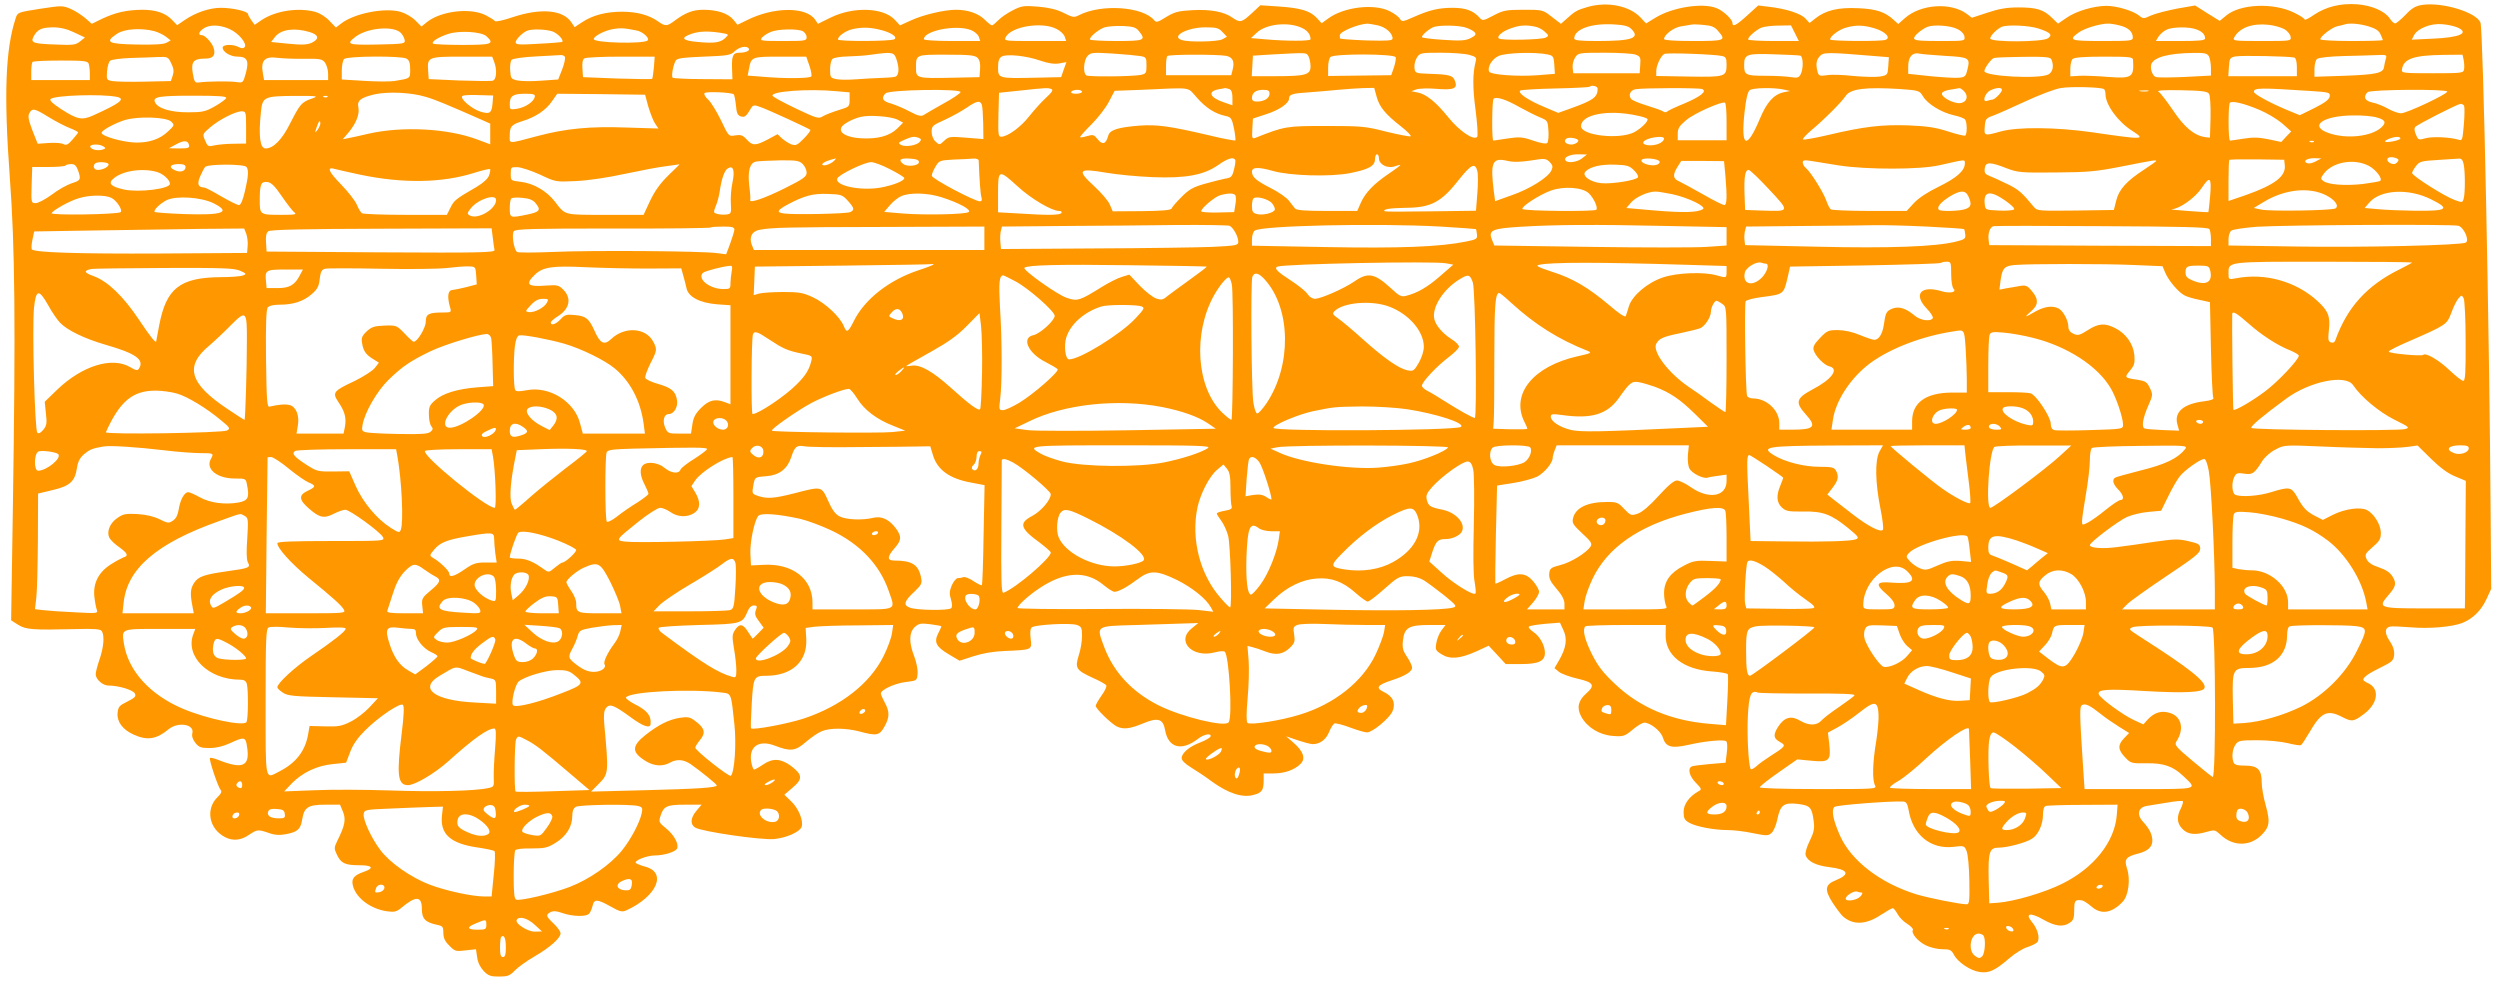 <?xml version="1.0" standalone="no"?>
<!DOCTYPE svg PUBLIC "-//W3C//DTD SVG 20010904//EN"
 "http://www.w3.org/TR/2001/REC-SVG-20010904/DTD/svg10.dtd">
<svg version="1.0" xmlns="http://www.w3.org/2000/svg"
 width="1280pt" height="504pt" viewBox="0 0 1280 504"
 preserveAspectRatio="xMidYMid meet">
<g transform="translate(0,504) scale(0.1,-0.1)"
fill="#ff9800" stroke="none">
<path d="M8131 5005 c-56 -16 -67 -22 -112 -63 l-27 -24 -47 36 c-46 36 -47
36 -145 36 -89 0 -103 -3 -153 -29 -55 -29 -56 -29 -74 -9 -31 34 -70 48 -135
48 -72 0 -119 -11 -202 -48 -53 -24 -59 -24 -68 -9 -5 10 -28 27 -51 39 -80
41 -236 23 -317 -37 l-33 -24 -26 28 c-34 36 -81 50 -197 58 l-91 6 -45 -42
c-51 -47 -59 -48 -97 -22 -43 31 -113 44 -206 39 -72 -4 -91 -9 -134 -35 -43
-27 -51 -30 -62 -16 -58 69 -268 84 -383 26 -27 -14 -33 -13 -80 11 -36 18
-75 27 -131 32 -74 6 -85 4 -130 -19 -28 -14 -61 -37 -74 -51 -14 -14 -28 -26
-32 -26 -4 0 -21 13 -37 29 -32 32 -86 51 -147 51 -60 0 -170 -26 -232 -55
l-55 -25 -27 29 c-59 63 -212 68 -328 11 l-65 -32 -15 22 c-47 67 -214 65
-350 -4 l-47 -23 -22 27 c-27 32 -83 50 -153 50 -53 0 -92 -15 -147 -56 -38
-29 -48 -30 -84 -4 -47 33 -108 50 -185 50 -83 0 -151 -18 -205 -54 l-38 -25
-16 24 c-43 65 -157 75 -301 27 -47 -16 -88 -25 -91 -20 -3 5 -24 18 -47 30
-79 40 -229 22 -301 -35 l-28 -23 -32 32 c-18 18 -52 37 -77 44 -82 22 -237
-9 -303 -61 l-26 -20 -33 34 c-18 20 -50 40 -72 46 -87 24 -205 6 -276 -42
l-35 -24 -17 23 c-9 13 -17 27 -17 32 0 14 -80 32 -139 32 -58 0 -129 -24
-186 -63 l-38 -26 -24 25 c-34 37 -84 54 -155 54 -78 -1 -135 -13 -205 -46
l-53 -26 -33 29 c-18 15 -51 37 -74 47 -42 18 -46 18 -158 1 -114 -18 -115
-18 -125 -49 -52 -159 -61 -388 -30 -811 27 -362 30 -760 16 -1686 l-9 -585
36 -23 c40 -25 75 -27 291 -22 100 3 130 0 137 -10 15 -23 10 -83 -11 -144
-11 -32 -20 -66 -20 -77 0 -26 36 -58 65 -58 51 0 125 -22 135 -40 8 -15 2
-22 -38 -42 -41 -20 -47 -27 -50 -59 -4 -44 26 -85 82 -110 70 -32 117 -24
179 27 48 40 133 26 122 -19 -4 -15 1 -32 15 -50 18 -23 29 -27 73 -27 34 0
70 9 105 25 73 34 80 33 87 -19 16 -101 -22 -117 -152 -65 -18 7 -35 11 -38 8
-6 -7 40 -146 55 -164 7 -8 2 -19 -15 -35 -64 -61 -46 -163 37 -206 40 -21 81
-17 122 11 43 29 47 29 103 10 30 -11 55 -12 87 -6 59 11 75 25 83 74 10 64
30 77 119 77 l75 0 15 -36 c16 -39 10 -71 -28 -147 -18 -37 -18 -41 -3 -73 21
-44 41 -54 115 -54 68 0 78 -15 22 -34 -53 -18 -66 -38 -53 -78 20 -61 93
-113 174 -124 36 -5 48 -2 72 18 75 63 105 61 105 -6 0 -50 17 -68 77 -81 30
-6 33 -10 33 -42 0 -25 8 -43 31 -65 28 -29 33 -30 83 -24 l53 6 6 -41 c3 -26
16 -52 33 -70 24 -25 36 -29 79 -29 44 0 55 4 81 31 16 17 61 49 99 71 81 47
135 95 135 119 0 10 -16 32 -35 50 -40 38 -42 45 -16 59 14 7 31 6 61 -5 52
-18 124 -20 137 -2 6 6 13 24 17 39 8 36 24 35 92 -3 48 -27 59 -30 81 -20
155 71 209 192 99 223 -23 6 -45 15 -50 19 -13 12 56 39 96 39 48 0 108 19
115 36 9 24 -16 70 -57 103 -37 30 -38 33 -28 64 16 50 33 57 126 57 l84 0
-26 -31 c-31 -36 -33 -70 -7 -86 34 -21 339 -65 404 -59 63 6 131 36 141 62
11 29 -14 93 -51 129 l-37 36 43 37 c53 45 50 66 -11 112 -52 37 -92 39 -142
5 -20 -14 -41 -25 -45 -25 -5 0 -11 19 -15 41 -12 77 39 112 119 82 83 -32
107 -29 161 18 27 23 63 48 81 55 42 18 124 17 193 -1 88 -24 103 -21 128 24
27 48 28 76 2 124 -11 20 -20 41 -20 46 0 19 70 52 127 59 58 7 58 7 61 43 2
20 -6 59 -17 88 -28 71 -27 121 2 150 21 19 31 21 80 15 32 -4 57 -9 57 -11 0
-2 -7 -18 -16 -35 -23 -45 -12 -69 52 -107 l57 -34 71 23 c46 15 103 25 161
27 141 6 139 5 132 63 -4 32 -2 52 6 58 18 14 201 24 231 12 23 -8 26 -15 26
-56 0 -26 -7 -71 -17 -100 -20 -65 -14 -75 73 -115 34 -15 65 -32 68 -38 4 -5
-7 -29 -24 -52 -16 -23 -30 -47 -30 -53 0 -14 77 -89 107 -105 34 -17 68 -13
135 15 76 32 103 24 113 -33 16 -93 85 -111 170 -45 29 23 69 30 63 11 -2 -6
-26 -20 -52 -30 -57 -21 -96 -55 -96 -81 0 -11 18 -29 46 -46 25 -15 75 -48
111 -75 82 -59 155 -83 211 -67 43 11 52 24 52 76 l0 34 50 0 c57 0 108 18
139 49 27 27 15 64 -37 109 l-37 32 59 -20 c33 -11 67 -20 77 -20 37 0 68 23
84 62 8 21 21 41 28 44 7 2 43 -7 80 -21 37 -14 76 -25 86 -25 28 0 116 73
131 109 17 42 2 76 -45 98 -43 21 -34 35 38 59 71 23 107 45 107 66 0 9 -12
34 -26 55 -21 31 -25 46 -21 83 7 66 30 80 133 80 l85 0 -21 -28 c-11 -15 -23
-44 -26 -64 -6 -34 -4 -39 27 -58 43 -27 93 -23 178 15 l63 29 44 -47 43 -47
79 0 c89 0 122 15 122 57 0 38 -26 86 -60 108 -16 11 -26 23 -22 27 4 4 41 10
83 14 l76 6 17 -37 c22 -45 15 -91 -20 -153 l-25 -43 23 -19 c13 -10 56 -26
96 -35 82 -19 91 -34 43 -76 -41 -36 -49 -74 -25 -118 30 -55 93 -94 162 -99
54 -4 60 -2 101 32 23 20 51 36 60 36 31 0 86 -44 95 -77 15 -48 44 -56 129
-37 92 21 186 29 196 18 5 -5 6 -31 2 -59 l-6 -50 -82 -7 c-46 -4 -87 -9 -93
-13 -20 -12 -10 -50 23 -83 31 -32 31 -34 12 -44 -47 -27 -75 -66 -75 -105 0
-32 5 -42 28 -55 34 -20 128 -38 199 -38 30 0 88 -7 129 -16 70 -14 77 -14 95
2 10 9 23 40 29 69 15 74 33 87 104 79 64 -8 73 -17 82 -88 5 -37 2 -56 -20
-101 -16 -32 -25 -63 -21 -74 10 -31 53 -53 123 -61 96 -12 107 -36 31 -67
-55 -22 -59 -48 -16 -115 19 -29 43 -61 53 -70 52 -46 119 -43 196 9 28 18 54
33 59 33 5 0 15 -13 24 -29 8 -16 30 -39 50 -51 19 -12 32 -26 29 -31 -10 -17
24 -58 66 -79 22 -11 59 -20 84 -20 40 0 47 -4 60 -28 20 -39 86 -83 134 -89
47 -6 77 8 150 71 29 25 71 51 93 57 21 7 44 18 50 25 15 19 2 69 -28 104 -37
44 -7 50 60 11 60 -34 101 -39 135 -15 18 12 22 25 22 65 0 49 5 54 40 49 8
-1 29 -15 48 -31 49 -44 105 -35 161 25 29 31 40 115 21 170 -15 46 -5 60 55
75 52 13 75 34 75 67 0 31 -15 61 -47 96 -35 37 -26 75 20 82 17 3 65 11 105
17 39 7 75 10 78 7 3 -4 -2 -20 -10 -37 -23 -43 -20 -78 9 -106 27 -28 65 -32
127 -13 36 10 40 9 66 -15 67 -64 158 -62 218 5 34 37 37 62 15 143 -12 41
-21 94 -21 118 0 66 -20 87 -84 87 -40 0 -55 4 -60 16 -11 28 -6 69 10 92 14
20 23 22 112 22 55 0 123 -7 156 -15 32 -8 62 -13 67 -10 5 3 25 34 45 68 58
100 90 115 164 77 51 -26 59 -26 109 11 76 54 88 132 26 161 -14 6 -25 14 -25
18 0 13 30 34 94 65 54 26 61 34 64 62 2 21 -5 45 -23 71 -27 41 -26 68 3 74
9 2 57 0 107 -4 91 -8 208 2 261 22 53 21 96 62 123 119 l26 56 -3 390 c-6
916 -38 2473 -52 2509 -20 53 -195 106 -297 91 -35 -5 -54 -16 -87 -51 -23
-24 -47 -44 -53 -44 -6 0 -18 11 -27 25 -25 38 -92 67 -167 73 -85 6 -158 -12
-220 -53 -27 -19 -49 -30 -49 -25 0 5 -25 21 -56 36 -105 51 -274 44 -345 -15
l-34 -28 -63 39 -63 40 -92 -16 c-51 -10 -110 -25 -133 -35 -39 -18 -41 -18
-63 0 -30 24 -114 49 -166 49 -64 0 -156 -27 -204 -61 l-44 -30 -31 30 c-43
42 -79 53 -171 53 -61 0 -100 -7 -160 -27 l-79 -26 -26 20 c-82 60 -235 50
-316 -21 l-35 -31 -22 20 c-45 42 -90 57 -183 61 -103 5 -167 -11 -219 -52
l-30 -24 -21 23 c-24 26 -99 50 -185 60 l-57 7 -56 -51 c-57 -52 -76 -61 -76
-38 0 18 -49 64 -83 76 -72 28 -225 3 -310 -49 l-49 -30 -28 30 c-56 60 -169
83 -269 55z m-1461 -110 c26 -13 40 -33 40 -56 0 -10 -125 -10 -235 0 l-70 6
29 27 c49 47 168 58 236 23z m385 15 c40 -9 75 -40 75 -67 0 -11 -23 -13 -135
-10 -74 3 -135 7 -135 11 0 3 0 10 0 16 0 18 91 56 140 59 8 0 33 -4 55 -9z
m1298 -19 c46 -46 3 -61 -174 -61 -89 0 -119 3 -119 13 1 48 87 79 204 72 52
-3 75 -9 89 -24z m444 -10 c42 -48 36 -51 -127 -51 -98 0 -150 4 -150 10 0 22
49 59 86 65 22 3 46 8 54 9 8 2 38 1 65 -2 38 -3 55 -10 72 -31z m2058 28 c43
-11 65 -32 65 -61 0 -17 -12 -18 -156 -18 -165 0 -175 4 -122 43 28 21 106 45
148 46 14 1 43 -4 65 -10z m840 -18 c17 -9 31 -27 33 -39 3 -22 2 -22 -148
-22 -141 0 -150 1 -141 18 27 50 92 74 176 65 28 -3 64 -13 80 -22z m432 14
c36 -11 53 -22 61 -40 7 -14 12 -28 12 -30 0 -3 -72 -5 -160 -5 -90 0 -160 4
-160 9 0 15 60 61 88 67 15 3 32 7 37 9 24 8 75 4 122 -10z m456 -6 c62 -28
12 -51 -127 -57 l-108 -5 12 23 c19 35 87 62 145 56 28 -2 62 -10 78 -17z
m-11407 -8 c47 -21 92 -77 76 -93 -7 -7 -16 -6 -30 1 -30 16 -82 14 -82 -3 0
-22 40 -46 76 -46 49 0 60 -20 43 -83 -14 -52 -15 -52 -49 -47 -36 5 -146 4
-190 -2 -22 -3 -25 1 -33 47 -10 59 4 75 64 75 40 0 54 17 43 54 -8 27 -44 66
-61 66 -20 0 -16 17 9 34 30 21 84 20 134 -3z m4233 1 c19 -9 38 -27 42 -39
l8 -23 -160 0 c-159 0 -160 0 -149 21 29 54 186 79 259 41z m422 -11 c38 -47
30 -51 -116 -51 -74 0 -135 4 -135 8 0 15 47 53 76 62 16 5 58 8 93 7 53 -3
67 -7 82 -26z m1670 19 c20 -6 42 -17 49 -25 9 -11 5 -17 -20 -30 -26 -13 -50
-15 -140 -9 -61 4 -110 10 -110 14 0 12 44 48 65 53 36 9 119 7 156 -3z m357
4 c17 -3 40 -15 52 -27 20 -18 21 -21 5 -29 -20 -12 -230 -16 -241 -5 -12 11
18 37 62 52 43 16 76 18 122 9z m1332 -34 l20 -40 -130 0 c-71 0 -130 4 -130
8 0 13 42 50 70 61 14 5 53 10 87 10 l63 1 20 -40z m408 25 c55 -17 85 -48 56
-59 -24 -9 -284 -7 -284 2 0 16 46 51 80 60 51 15 90 14 148 -3z m422 -3 c22
-10 36 -26 38 -39 3 -23 3 -23 -127 -23 -107 0 -131 3 -131 14 0 14 40 47 70
59 33 12 116 6 150 -11z m417 2 c63 -21 73 -32 49 -50 -28 -20 -296 -21 -296
-1 0 15 37 51 60 60 32 12 141 6 187 -9z m-10057 -20 l55 -26 -25 -20 c-22
-18 -36 -20 -125 -16 -116 4 -130 9 -113 41 19 36 40 46 98 47 38 0 72 -8 110
-26z m1672 -2 c9 -9 18 -26 20 -37 3 -19 -3 -20 -140 -23 -153 -3 -163 1 -110
41 61 45 192 56 230 19z m1207 12 c31 -5 69 -40 57 -51 -19 -19 -276 -13 -276
7 0 14 50 41 93 50 40 8 62 7 126 -6z m1241 5 c59 -13 98 -38 79 -50 -18 -11
-289 -12 -289 -1 0 16 39 44 72 52 47 11 86 11 138 -1z m469 -2 c19 -7 37 -22
42 -34 l8 -23 -144 0 c-80 0 -145 4 -145 9 0 43 160 76 239 48z m1290 -11 l23
-24 -23 -13 c-25 -13 -171 -16 -208 -4 -59 18 27 65 120 65 56 0 69 -3 88 -24z
m4988 13 c29 -11 43 -26 43 -46 0 -10 -32 -13 -126 -13 l-126 0 14 23 c8 12
26 28 39 34 30 16 118 17 156 2z m-10455 -9 c20 -6 47 -19 59 -29 l23 -18 -22
-12 c-14 -8 -67 -11 -154 -9 -147 3 -163 12 -99 55 38 26 126 31 193 13z m793
-4 c47 -14 52 -35 11 -55 -23 -10 -48 -12 -118 -5 l-90 9 21 27 c30 38 99 47
176 24z m1244 3 c27 -10 60 -45 49 -54 -2 -1 -56 -6 -120 -9 -98 -6 -118 -5
-118 7 0 15 36 51 60 60 26 10 96 7 129 -4z m1282 1 c10 -6 19 -20 19 -30 0
-19 -7 -20 -121 -20 -112 0 -120 1 -108 17 8 9 27 22 44 29 36 16 139 18 166
4z m-1621 -25 c44 -40 29 -45 -123 -45 -79 0 -147 3 -150 7 -10 9 28 33 77 49
57 19 170 12 196 -11z m1199 17 c43 -7 44 -8 27 -24 -25 -26 -57 -31 -142 -23
-82 7 -93 21 -33 42 38 13 83 15 148 5z m145 -81 c7 -11 -17 -21 -49 -21 -32
0 -39 -15 -37 -80 l2 -56 -149 1 c-83 0 -153 4 -157 7 -8 8 3 67 16 88 7 12
39 16 144 20 124 5 137 7 158 28 23 22 62 30 72 13z m755 -52 c17 -48 14 -87
-6 -92 -10 -3 -43 -5 -73 -6 -30 -1 -87 -4 -126 -7 -39 -3 -86 -3 -103 1 -29
6 -31 10 -31 49 0 23 5 47 12 54 7 7 41 12 78 13 36 1 90 4 120 9 109 15 117
13 129 -21z m1249 14 c30 -5 32 -8 32 -48 0 -40 -2 -43 -32 -49 -49 -8 -263
-10 -276 -2 -18 11 -14 77 6 99 16 18 26 19 127 13 61 -4 125 -10 143 -13z
m862 -2 c5 -11 10 -34 10 -51 0 -43 -26 -50 -176 -50 l-125 0 3 53 3 52 95 6
c183 10 178 11 190 -10z m823 8 c33 -9 38 -14 33 -32 -16 -59 -17 -134 -1
-251 9 -71 13 -132 8 -137 -19 -19 -91 30 -149 102 -64 79 -112 117 -158 126
l-30 6 25 9 c13 5 60 7 105 3 89 -7 109 2 93 42 -10 27 -30 32 -129 35 -74 3
-75 3 -78 31 -2 16 4 39 13 53 15 23 20 24 123 24 59 0 124 -5 145 -11z m402
2 c27 -6 30 -10 33 -52 l3 -47 -86 -7 c-105 -8 -245 2 -251 19 -9 24 15 63 48
79 34 17 188 22 253 8z m450 -1 c23 -9 26 -14 23 -52 l-3 -43 -170 0 -170 0
-3 28 c-2 16 4 39 13 53 15 23 19 24 150 24 73 0 146 -4 160 -10z m443 -7 c18
-4 22 -12 22 -43 0 -63 -6 -65 -193 -62 l-167 3 0 25 c0 29 24 80 42 88 15 7
261 -2 296 -11z m400 2 c15 -5 16 -69 1 -96 -9 -17 -17 -19 -49 -14 -22 4 -81
7 -132 7 -101 0 -108 4 -108 55 0 55 13 60 151 55 68 -2 130 -5 137 -7z m380
-2 l73 -6 -3 -46 c-3 -45 -4 -46 -43 -53 -22 -3 -83 -2 -135 3 -52 6 -113 8
-136 4 -37 -5 -42 -4 -48 17 -10 38 -7 61 12 81 18 20 40 20 280 0z m360 1
c126 -7 130 -10 115 -71 -8 -34 -12 -38 -43 -41 -19 -2 -86 2 -147 8 l-113 12
0 37 c0 51 22 75 60 66 8 -2 66 -7 128 -11z m1352 -3 c5 -11 10 -37 10 -59 l0
-39 -134 -7 c-73 -3 -140 -4 -149 0 -17 6 -30 45 -22 66 14 35 86 55 212 57
62 1 74 -2 83 -18z m-8417 -3 c2 -7 -4 -36 -15 -64 l-20 -51 -86 -6 c-48 -4
-103 -3 -122 1 -33 7 -35 10 -38 51 -2 24 2 49 8 55 6 6 61 14 123 17 62 3
119 6 128 7 9 1 19 -4 22 -10z m2112 -4 c11 -11 15 -30 13 -58 l-3 -41 -140
-3 c-180 -4 -185 -2 -185 47 0 73 -4 71 155 71 119 0 146 -3 160 -16z m320
-14 c41 -14 72 -19 97 -15 l38 7 -14 -39 -13 -38 -139 -3 c-182 -4 -184 -3
-184 53 0 31 5 47 18 55 24 15 125 5 197 -20z m953 24 c34 -7 44 -29 33 -71
l-7 -28 -167 0 -167 0 0 46 c0 25 3 49 7 52 8 9 260 9 301 1z m868 -7 c2 -7
-2 -30 -9 -52 l-14 -40 -162 -2 -161 -2 0 43 c0 23 5 47 12 54 18 18 327 17
334 -1z m4602 -2 c7 -3 12 -22 12 -50 l0 -45 -176 0 -175 0 3 47 c3 44 5 48
33 54 31 6 280 1 303 -6z m467 -7 c-3 -13 -8 -32 -9 -42 -4 -30 -40 -38 -203
-44 l-153 -5 0 40 c0 22 6 45 13 51 7 7 66 13 133 15 65 1 143 4 173 5 51 2
53 1 46 -20z m399 -5 c3 -16 4 -37 2 -48 -3 -19 -11 -20 -162 -20 -153 0 -159
1 -156 20 9 55 60 72 214 74 l96 1 6 -27z m-11737 -18 c13 -26 14 -42 7 -63
l-9 -27 -135 -3 c-74 -2 -149 0 -165 3 -29 5 -30 7 -27 50 2 24 9 49 16 54 7
6 52 12 102 14 49 1 113 4 142 5 51 2 53 1 69 -33z m680 24 c84 1 93 -1 108
-21 8 -13 15 -37 15 -55 l0 -33 -164 0 -164 0 -6 34 c-12 66 9 89 74 80 25 -3
86 -6 137 -5z m524 1 c14 -8 19 -21 19 -55 0 -48 3 -46 -82 -60 -21 -3 -89 -3
-153 1 l-115 7 0 46 c0 26 5 52 12 59 15 15 291 17 319 2z m449 -16 c16 -42
12 -92 -7 -97 -10 -3 -88 -2 -173 1 l-155 7 -3 43 c-5 70 0 72 174 72 l154 0
10 -26z m818 -29 c-3 -30 -7 -57 -9 -59 -2 -2 -83 -1 -179 2 l-175 7 -3 44
c-2 28 1 47 10 52 7 5 91 9 187 9 l173 0 -4 -55z m796 9 c9 -26 13 -50 10 -55
-6 -11 -139 -12 -248 -2 l-78 6 7 36 c11 60 15 61 160 61 l133 0 16 -46z
m6360 30 c13 -33 6 -63 -16 -75 -47 -25 -328 -10 -328 17 0 15 36 64 49 67 9
3 77 5 152 6 116 1 138 -1 143 -15z m417 -1 c6 -89 -5 -96 -126 -87 -55 5
-121 7 -147 6 l-48 -3 0 39 c0 21 5 43 12 50 8 8 58 12 160 12 134 0 148 -2
149 -17z m-10467 -19 c3 -9 6 -31 6 -50 l0 -34 -150 0 -150 0 0 43 c0 24 3 47
7 50 3 4 68 7 144 7 116 0 138 -2 143 -16z m7726 -128 c0 -43 -21 -59 -135
-100 l-67 -24 -73 31 c-79 33 -135 70 -122 83 4 4 85 9 179 11 95 2 174 6 177
9 10 10 41 3 41 -10z m2592 -2 c5 -3 8 -14 8 -25 0 -55 63 -142 137 -189 72
-46 60 -46 -207 -7 -184 26 -380 28 -466 4 -85 -24 -86 -23 -82 25 3 39 6 43
43 56 22 8 96 41 165 73 69 32 150 63 180 68 51 9 205 5 222 -5z m-5389 0 c11
-4 4 -16 -28 -45 -24 -22 -62 -65 -86 -95 -42 -54 -110 -104 -143 -104 -15 0
-16 12 -14 113 l3 112 105 11 c138 15 146 15 163 8z m746 -45 c47 -53 93 -82
147 -93 27 -6 31 -12 42 -63 6 -31 9 -59 7 -62 -3 -2 -65 9 -138 27 -197 46
-261 55 -351 49 -113 -9 -154 -22 -162 -52 -11 -42 -29 -49 -53 -19 -20 25
-24 26 -56 17 -19 -6 -35 -8 -35 -5 0 4 27 34 60 67 33 33 73 85 88 115 l29
55 134 5 c273 12 235 17 288 -41z m165 45 c11 -4 16 -19 16 -44 l0 -39 -44 15
c-73 25 -85 56 -26 67 14 2 28 5 32 6 3 0 13 -2 22 -5z m754 -38 c14 -53 46
-92 125 -153 33 -26 55 -49 49 -51 -7 -2 -63 9 -125 24 -104 27 -126 29 -307
29 -204 0 -212 -1 -363 -61 -16 -6 -18 -1 -15 46 l3 53 67 22 c67 21 118 56
118 81 0 20 16 26 98 31 42 3 111 9 152 13 41 4 100 8 130 9 l56 1 12 -44z
m1667 38 c27 -11 -8 -39 -94 -75 -42 -17 -80 -35 -85 -40 -6 -5 -14 -5 -20 0
-6 5 -43 18 -82 30 -40 12 -77 27 -83 35 -15 18 -4 44 22 49 36 7 324 8 342 1z
m420 -3 l30 -7 -31 -6 c-52 -11 -88 -51 -123 -135 -68 -162 -99 -150 -79 32 7
67 16 104 26 113 17 13 124 15 177 3z m596 3 c93 -7 97 -8 114 -36 23 -40 95
-84 158 -98 28 -6 55 -16 59 -23 10 -16 10 -75 0 -81 -5 -3 -44 7 -88 21 -61
20 -106 27 -201 31 -138 5 -231 -6 -412 -49 -68 -16 -127 -26 -130 -23 -3 3
17 25 44 48 60 49 154 143 175 175 25 37 102 46 281 35z m324 -10 c26 -26 15
-59 -20 -62 -34 -3 -99 32 -92 51 2 7 21 15 43 18 21 3 42 7 46 8 4 0 14 -6
23 -15z m195 6 c0 -13 -37 -50 -49 -50 -5 0 -17 -3 -26 -6 -28 -11 -14 38 15
53 30 15 60 17 60 3z m1583 -6 c93 -6 98 -8 95 -28 -2 -15 -24 -32 -78 -59
l-75 -37 -75 31 c-89 38 -160 78 -160 89 0 21 31 21 293 4z m-7550 -1 l67 -6
0 -37 c0 -36 -1 -37 -57 -54 -32 -10 -68 -24 -81 -32 -20 -13 -31 -10 -136 40
-63 30 -117 59 -120 65 -15 23 183 38 327 24z m635 -5 c-3 -7 -42 -34 -89 -59
-46 -26 -91 -52 -100 -58 -13 -8 -30 -4 -71 18 -30 16 -73 34 -96 41 -43 11
-52 28 -28 52 19 19 390 25 384 6z m622 2 c0 -5 -14 -10 -31 -10 -17 0 -28 4
-24 10 3 6 17 10 31 10 13 0 24 -4 24 -10z m960 -10 c0 -23 -28 -40 -64 -40
-18 0 -26 5 -26 18 0 27 20 42 57 42 26 0 33 -4 33 -20z m4498 13 c-10 -2 -28
-2 -40 0 -13 2 -5 4 17 4 22 1 32 -1 23 -4z m312 -13 c6 -8 9 -62 8 -120 l-3
-105 -25 3 c-55 8 -106 50 -164 137 -32 47 -65 90 -74 95 -12 7 23 10 116 8
105 -2 135 -6 142 -18z m1220 11 c0 -13 -207 -111 -237 -111 -14 0 -45 11 -67
24 -23 13 -58 27 -79 31 -39 8 -49 29 -25 53 14 14 408 17 408 3z m-10350 -27
c49 -14 115 -42 283 -116 l47 -21 0 -53 0 -53 -64 24 c-153 58 -387 70 -561
30 -38 -9 -83 -19 -100 -22 l-30 -6 29 34 c39 46 58 95 51 128 -8 36 11 51 83
68 69 15 187 10 262 -13z m1577 13 c3 -4 8 -29 11 -57 3 -39 9 -51 25 -56 20
-6 27 -1 53 43 10 16 15 17 50 4 42 -15 244 -108 253 -116 2 -3 -12 -23 -33
-44 -34 -35 -42 -38 -65 -30 -14 6 -36 20 -48 31 l-22 21 -50 -27 c-63 -33
-78 -33 -108 0 -20 22 -30 25 -58 21 -34 -6 -34 -6 -73 76 -22 45 -51 93 -65
106 -15 13 -24 28 -20 34 6 10 139 4 150 -6z m-3159 -13 c47 -10 18 -32 -121
-95 -58 -26 -81 -21 -165 33 -41 27 -60 44 -53 51 19 19 262 27 339 11z m1924
-31 c-4 -52 -14 -59 -61 -45 -46 14 -111 70 -93 81 6 4 44 6 84 4 l73 -2 -3
-38z m216 31 c-5 -25 -48 -54 -91 -61 -36 -5 -37 -5 -37 24 0 42 17 53 78 53
44 0 53 -3 50 -16z m581 -49 c10 -33 25 -72 34 -86 l18 -27 -163 5 c-188 7
-310 -5 -454 -43 -159 -42 -144 -42 -144 4 0 45 9 54 65 72 66 20 120 56 150
100 l28 40 225 -2 225 -3 16 -60z m-2161 43 c-3 -7 -29 -26 -59 -43 -48 -27
-63 -30 -139 -30 -88 0 -155 21 -167 53 -11 26 21 32 195 32 135 0 173 -3 170
-12z m438 -3 c-52 -18 -60 -28 -110 -126 -42 -84 -86 -129 -126 -129 -29 0
-37 62 -24 188 8 77 16 80 179 81 114 0 118 -1 81 -14z m81 9 c-3 -3 -12 -4
-19 -1 -8 3 -5 6 6 6 11 1 17 -2 13 -5z m6102 -52 c36 -20 84 -44 106 -53 39
-16 40 -18 43 -69 2 -29 -1 -57 -6 -62 -6 -6 -34 -1 -72 12 -55 19 -71 20
-131 11 -37 -6 -70 -11 -73 -11 -9 0 -7 206 1 214 13 13 64 -3 132 -42z
m-2752 12 c3 -8 6 -52 7 -96 l1 -80 -88 7 c-83 7 -90 6 -113 -16 -23 -22 -24
-22 -44 -4 -12 11 -20 31 -20 50 0 30 5 34 68 62 37 17 87 45 112 62 51 35 68
38 77 15z m3813 -89 l0 -93 -125 0 -125 0 0 33 c0 27 8 40 42 69 40 35 185 99
200 90 5 -3 8 -47 8 -99z m2727 63 c39 -16 92 -48 118 -70 l46 -41 -26 -27
-25 -27 -66 14 c-48 10 -80 11 -127 3 -34 -5 -65 -10 -69 -10 -10 0 -10 184
-1 194 12 11 71 -3 150 -36z m1049 21 c3 -6 3 -49 -1 -96 -7 -81 -8 -85 -28
-78 -46 13 -133 17 -169 7 -35 -10 -37 -9 -49 20 -8 20 -9 32 -2 39 13 13 213
115 230 117 6 1 15 -3 19 -9z m-12366 -59 c36 -22 84 -47 108 -56 23 -9 42
-19 42 -22 0 -2 -13 -19 -29 -37 -22 -26 -32 -30 -46 -23 -9 6 -43 8 -75 6
l-57 -4 -27 68 c-20 53 -24 73 -16 88 15 28 26 26 100 -20z m1010 -52 l0 -83
-62 -1 c-35 0 -79 -4 -99 -8 -34 -8 -36 -6 -49 25 -14 32 -13 33 25 66 46 40
130 83 162 83 22 0 23 -3 23 -82z m7123 60 c26 -5 49 -13 52 -17 6 -11 -31
-48 -68 -68 -76 -39 -272 -17 -272 31 0 60 139 87 288 54z m-3787 -21 l28 -15
-30 -30 c-39 -38 -100 -55 -186 -50 -70 4 -112 26 -101 54 6 17 54 44 98 55
43 12 159 3 191 -14z m7575 11 c43 -12 48 -26 21 -51 -51 -46 -177 -60 -267
-29 -107 36 -33 90 124 91 46 1 101 -4 122 -11z m-11294 -21 c17 -17 17 -19
-19 -52 -40 -37 -91 -55 -158 -55 -64 0 -180 32 -180 50 0 12 65 48 118 65 68
21 215 16 239 -8z m763 -10 c0 -7 -7 -22 -15 -33 -13 -17 -14 -16 -4 14 11 33
19 41 19 19z m3064 -73 c13 -5 14 -10 5 -20 -15 -19 -73 -28 -96 -16 -16 10
-14 12 17 26 39 17 51 19 74 10z m3375 -10 c9 -8 -13 -24 -34 -24 -29 0 -43
19 -24 31 12 7 46 3 58 -7z m441 7 c0 -17 -31 -34 -67 -35 -44 -1 -54 18 -16
32 35 13 83 15 83 3z m3770 0 c0 -9 -71 -24 -78 -16 -6 6 38 24 61 24 9 1 17
-3 17 -8z m-11322 -34 c3 -14 -4 -17 -50 -17 l-53 1 35 19 c41 23 63 22 68 -3z
m10879 17 c-3 -3 -12 -4 -19 -1 -8 3 -5 6 6 6 11 1 17 -2 13 -5z m-11317 -24
c12 -8 12 -10 -2 -15 -24 -9 -61 -2 -66 13 -4 14 45 17 68 2z m6530 -60 c0
-32 43 -54 80 -42 16 6 30 9 30 7 0 -2 -26 -22 -59 -44 -78 -53 -120 -97 -143
-148 l-19 -43 -154 0 c-111 0 -157 3 -165 13 -5 6 -20 25 -31 40 -12 15 -52
43 -89 62 -77 39 -100 58 -100 86 0 24 33 25 110 3 86 -24 289 -30 389 -11 98
19 131 37 131 72 0 14 5 25 10 25 6 0 10 -9 10 -20z m1041 0 c-22 -19 -71 -27
-84 -13 -16 15 18 33 62 33 l46 -1 -24 -19z m4178 -6 c6 -5 -10 -24 -22 -24
-21 0 -40 17 -32 29 6 10 41 7 54 -5z m-8009 -8 c-20 -19 -60 -30 -60 -17 0 8
35 23 70 30 2 1 -2 -5 -10 -13z m435 -6 c0 -19 -61 -26 -81 -9 -26 21 -15 30
34 27 34 -2 47 -7 47 -18z m306 8 c4 -107 9 -172 14 -188 4 -13 2 -20 -7 -21
-26 -1 -247 116 -247 131 -1 8 8 29 19 47 18 31 22 32 92 36 40 1 85 4 101 5
16 1 27 -3 28 -10z m1313 4 c3 -5 0 -27 -6 -50 -9 -37 -14 -42 -47 -47 -20 -4
-67 -16 -106 -27 -56 -16 -79 -29 -116 -67 -25 -25 -48 -51 -50 -58 -3 -9 -47
-13 -153 -14 l-149 -1 -14 33 c-7 19 -44 62 -81 96 -90 83 -81 93 60 69 57
-10 164 -20 239 -23 169 -7 264 11 336 62 47 33 77 43 87 27z m1513 -4 c72 12
78 11 97 -7 16 -17 18 -24 9 -44 -17 -36 -111 -95 -204 -127 l-84 -30 -7 53
c-18 146 -7 171 67 154 33 -8 67 -7 122 1z m660 -5 c3 -7 -6 -15 -19 -18 -29
-7 -82 11 -73 26 9 14 87 7 92 -8z m3201 -18 c7 -57 -50 -101 -200 -154 l-88
-30 0 103 c0 56 2 105 4 107 3 3 67 4 143 3 l138 -2 3 -27z m159 19 c-16 -9
-35 -13 -43 -10 -26 10 -4 26 34 26 l37 -1 -28 -15z m757 -15 c8 -39 8 -147 0
-176 -6 -21 -7 -21 -46 -7 -51 18 -218 124 -218 138 0 6 9 22 20 36 17 23 28
26 112 31 51 3 100 6 109 7 11 1 19 -8 23 -29z m-8504 1 c11 -11 20 -31 20
-44 0 -20 -16 -32 -112 -80 -109 -54 -182 -78 -177 -60 2 5 0 38 -5 74 -8 77
3 117 36 123 13 2 67 5 121 6 85 1 100 -2 117 -19z m4724 -59 c9 -110 8 -151
-6 -151 -6 0 -55 24 -107 54 -53 30 -108 60 -123 67 -33 14 -35 33 -9 75 l19
30 109 0 110 -1 7 -74z m581 52 c142 -22 417 -22 515 1 138 31 130 31 130 9 0
-37 -42 -74 -134 -119 -58 -28 -104 -59 -127 -84 l-37 -40 -188 0 c-104 0
-194 4 -200 8 -6 4 -16 24 -23 44 -14 41 -79 146 -104 167 -9 7 -17 20 -17 29
0 12 8 13 43 8 23 -4 87 -14 142 -23z m1625 23 c0 -2 -28 -22 -63 -45 -88 -57
-128 -101 -142 -158 l-12 -48 -197 -3 c-190 -2 -196 -2 -213 19 -59 72 -79 90
-136 117 -34 17 -75 35 -90 41 -23 9 -28 16 -25 39 4 34 27 34 113 0 56 -21
73 -23 250 -21 167 1 208 5 340 31 162 32 175 34 175 28z m-10485 -15 c7 -12
-26 -31 -54 -31 -20 0 -28 19 -14 33 10 10 61 8 68 -2z m4003 -28 c39 -20 72
-40 72 -45 0 -14 -55 -36 -119 -48 -103 -19 -238 9 -224 46 7 20 138 83 173
84 14 0 58 -16 98 -37z m7570 18 c36 -19 72 -65 59 -77 -3 -3 -43 -10 -89 -16
-90 -10 -176 -4 -202 15 -15 11 -15 14 0 35 43 62 155 83 232 43z m-11729 -22
c17 -48 14 -53 -31 -67 -24 -8 -70 -33 -102 -58 -33 -24 -70 -44 -83 -44 -23
0 -24 1 -21 93 l3 92 82 0 c45 0 85 3 89 8 4 4 17 7 30 7 16 0 25 -9 33 -31z
m551 16 c0 -22 -27 -30 -56 -16 -33 15 -22 31 22 31 24 0 34 -5 34 -15z m312
0 c12 -16 10 -46 -8 -124 -11 -47 -21 -71 -31 -71 -7 0 -48 20 -91 45 -42 25
-81 45 -87 45 -30 1 -37 17 -21 55 9 21 21 44 26 50 13 16 202 16 212 0z
m2161 -42 c-42 -41 -70 -80 -94 -130 l-34 -73 -196 0 c-214 0 -204 -3 -258 68
-42 54 -108 93 -174 101 -52 6 -52 6 -52 41 0 34 1 35 35 34 19 -1 71 -18 115
-38 80 -38 80 -38 185 -33 63 3 163 18 250 37 80 17 174 35 210 39 36 5 67 9
69 10 2 0 -24 -25 -56 -56z m4943 25 c15 -14 24 -30 20 -36 -9 -15 -132 -35
-187 -30 -59 6 -102 39 -81 60 25 25 78 37 149 35 64 -2 76 -6 99 -29z m-4616
-64 c-7 -31 -10 -79 -8 -107 3 -48 1 -52 -21 -55 -12 -2 -34 -1 -46 2 -23 6
-23 8 -11 39 8 17 17 52 21 77 10 69 25 109 43 119 27 15 35 -13 22 -75z
m3814 60 c4 -14 4 -65 0 -114 l-7 -89 -231 -3 c-127 -2 -233 -2 -235 0 -17 10
26 17 107 18 131 1 182 29 275 148 60 75 80 84 91 40z m-5717 -19 c217 -45
417 -42 581 10 42 13 78 22 81 19 3 -2 0 -17 -5 -32 -6 -17 -29 -38 -64 -59
-105 -61 -115 -68 -133 -105 l-19 -38 -211 0 c-117 0 -217 4 -223 8 -7 4 -19
24 -27 44 -9 21 -45 67 -81 104 -64 65 -75 92 -32 79 11 -3 71 -17 133 -30z
m-1045 15 c33 -9 68 -41 68 -61 0 -26 -156 -45 -232 -30 -69 15 -86 31 -59 55
45 41 146 57 223 36z m8256 -90 c107 -115 108 -113 -38 -108 l-85 3 -3 80 c-3
90 3 125 21 125 7 0 54 -45 105 -100z m-3848 16 c68 -63 175 -126 212 -126 11
0 16 -4 13 -10 -7 -12 -69 -13 -218 -3 l-107 6 0 92 c0 129 2 130 100 41z
m6106 -48 c-4 -45 -8 -83 -9 -84 -1 -1 -49 1 -107 6 -58 4 -93 8 -79 9 39 2
119 59 152 109 42 63 51 55 43 -40z m-9873 -3 c26 -38 55 -76 64 -82 14 -11 3
-13 -64 -13 -113 0 -113 0 -113 75 0 82 6 97 39 93 19 -2 38 -20 74 -73z
m6691 16 c26 -24 49 -75 39 -85 -11 -10 -371 -7 -378 4 -7 12 85 72 145 94 66
24 162 17 194 -13z m3776 -11 c45 -23 67 -54 48 -67 -18 -11 -334 -16 -381 -6
l-38 8 53 32 c106 64 231 77 318 33z m-3349 6 c83 -18 178 -64 158 -77 -28
-17 -97 -19 -243 -7 l-149 13 24 28 c24 28 86 56 124 56 11 1 50 -6 86 -13z
m1517 -11 c18 -39 15 -55 -14 -65 -28 -11 -127 -14 -137 -4 -12 12 8 37 51 65
57 36 85 37 100 4z m2368 -15 c102 -50 86 -61 -84 -59 -64 1 -148 4 -186 8
l-69 6 24 28 c57 66 200 74 315 17z m-8105 -8 c34 -38 35 -47 12 -58 -20 -9
-290 -14 -340 -7 -39 6 -35 16 20 46 85 45 129 57 206 54 68 -2 75 -5 102 -35z
m480 18 c91 -29 156 -65 138 -76 -20 -12 -227 -16 -338 -7 l-94 8 29 34 c15
18 42 40 59 47 44 19 134 17 206 -6z m1504 10 c4 -6 4 -28 0 -48 l-6 -38 -85
-2 c-46 -1 -84 2 -84 6 0 16 68 73 96 82 41 12 72 12 79 0z m3942 -27 c30 -21
50 -40 45 -45 -5 -5 -40 -8 -78 -6 -68 3 -69 4 -72 31 -8 68 26 75 105 20z
m-9697 14 c27 -13 59 -62 48 -73 -13 -12 -362 -18 -354 -5 11 17 92 62 139 76
54 17 135 18 167 2z m524 -28 c92 -46 47 -62 -153 -55 -79 3 -146 8 -149 11
-8 8 26 42 61 60 49 24 177 16 241 -16z m1446 17 c0 -47 -94 -102 -135 -79
-14 8 -14 12 6 37 36 46 129 76 129 42z m202 -16 c29 -35 22 -45 -40 -58 -91
-19 -92 -18 -92 31 0 24 3 47 8 51 4 4 29 6 56 3 36 -3 55 -11 68 -27z m3771
-1 c10 -12 16 -27 14 -33 -5 -16 -62 -30 -91 -22 -21 5 -26 12 -26 40 0 18 3
36 8 40 13 14 77 -3 95 -25z m-218 -115 c19 -8 45 -55 45 -82 0 -18 -10 -20
-132 -26 -73 -3 -347 -7 -608 -8 l-475 -3 -3 34 c-2 19 -1 44 2 57 l6 24 323
3 c177 1 435 3 574 5 138 1 259 -1 268 -4z m1079 -4 c99 -6 181 -12 183 -13 1
-2 4 -14 5 -27 3 -23 -2 -26 -57 -37 -134 -27 -337 -35 -717 -28 l-378 7 0 33
c0 18 6 38 14 44 31 26 625 39 950 21z m1159 3 l307 -6 0 -47 0 -47 -102 -7
c-57 -4 -324 -4 -595 0 l-492 7 -12 29 c-20 49 -1 58 147 67 178 11 386 12
747 4z m1331 -3 c103 -5 190 -11 192 -13 2 -2 5 -14 6 -27 3 -22 -3 -26 -47
-37 -103 -26 -341 -35 -715 -26 l-365 8 -3 24 c-2 12 -1 34 2 47 l6 24 293 3
c160 1 326 3 367 4 41 1 160 -2 264 -7z m1448 -13 c4 -6 8 -29 8 -50 l0 -37
-567 2 -568 3 -3 24 c-5 35 6 69 25 73 9 2 260 2 557 0 414 -2 542 -5 548 -15z
m1275 17 c28 -8 58 -75 38 -86 -23 -14 -537 -26 -877 -20 l-338 5 0 32 c0 18
6 38 14 44 7 6 67 15 132 20 136 9 998 14 1031 5z m-8827 -19 c0 -8 -10 -40
-21 -71 l-21 -56 -47 6 c-74 11 -650 15 -841 6 -96 -4 -179 -4 -183 0 -17 15
-28 92 -16 106 9 12 96 14 507 14 272 -1 497 2 500 5 3 3 32 5 64 5 44 0 58
-3 58 -15z m1280 -45 l0 -60 -590 0 -590 0 -11 27 c-15 40 2 71 43 77 64 11
128 13 636 14 l512 2 0 -60z m-3779 23 c5 -15 9 -43 7 -62 l-3 -36 -450 -3
c-410 -2 -635 5 -652 21 -3 4 -2 26 3 49 l9 43 310 5 c171 3 412 6 538 8 l227
2 11 -27z m1262 -20 c3 -27 7 -55 9 -63 3 -13 -71 -15 -582 -12 l-585 4 -3 46
c-2 33 1 50 12 58 11 8 176 12 580 13 l563 2 6 -48z m4880 -131 l38 -7 -68
-59 c-65 -57 -118 -87 -175 -101 -22 -6 -35 0 -75 38 -85 78 -119 85 -190 35
-55 -37 -169 -87 -200 -88 -13 0 -29 10 -38 24 -9 14 -45 43 -80 66 -76 49
-94 67 -74 75 39 14 794 29 862 17z m1240 -8 l197 -6 0 -29 c0 -33 -1 -33 -50
-19 -64 19 -203 14 -274 -10 -80 -26 -159 -93 -176 -148 -6 -20 -13 -43 -16
-50 -2 -9 -33 11 -84 55 -108 91 -187 138 -295 172 -72 24 -85 31 -65 35 59
14 310 14 763 0z m398 6 c20 0 7 -43 -20 -71 -50 -50 -102 -34 -87 27 7 26 60
57 84 49 8 -3 18 -5 23 -5z m949 -53 c0 -35 5 -68 12 -75 18 -18 -18 -26 -61
-13 -107 32 -147 -16 -75 -90 20 -21 33 -42 30 -48 -12 -19 -64 -12 -94 14
-44 37 -80 48 -113 35 -31 -13 -35 -20 -44 -84 -7 -47 -26 -76 -49 -76 -7 0
-40 11 -74 25 -38 16 -81 25 -113 25 -48 0 -55 -3 -91 -41 -30 -31 -37 -46
-32 -62 9 -31 54 -77 81 -83 51 -13 11 -67 -87 -118 -84 -45 -90 -66 -35 -127
58 -64 45 -79 -72 -79 l-63 0 0 33 c0 66 -64 127 -135 127 -14 0 -27 6 -30 13
-8 26 -15 473 -7 485 5 6 42 16 83 21 114 15 111 13 133 106 l11 50 383 6
c211 4 386 9 389 13 4 3 17 6 30 6 22 0 23 -4 23 -63z m2360 59 c0 -2 -29 -17
-64 -35 -167 -82 -269 -195 -329 -363 -4 -11 -12 -15 -23 -11 -14 5 -15 15
-10 64 8 69 -4 99 -61 150 -108 98 -265 142 -410 115 -43 -8 -43 -8 -43 22 0
64 -15 62 486 62 250 0 454 -2 454 -4z m-7570 -10 c0 -2 -35 -16 -78 -30 -150
-50 -275 -148 -330 -259 -30 -60 -37 -63 -52 -26 -20 48 -95 118 -158 147 -49
23 -70 27 -152 27 -52 0 -108 -4 -123 -8 l-28 -8 3 73 3 73 450 5 c248 3 453
6 458 8 4 1 7 0 7 -2z m1398 -11 c2 -2 -36 -31 -85 -66 -48 -34 -100 -73 -116
-85 -23 -20 -32 -21 -58 -12 -17 6 -55 36 -84 66 l-53 56 -39 -12 c-21 -6 -68
-30 -103 -52 -111 -69 -124 -74 -178 -55 -49 16 -227 143 -217 154 15 14 173
18 540 13 215 -2 391 -6 393 -7z m4751 8 l143 -6 14 -33 c16 -39 67 -100 98
-116 11 -7 46 -17 76 -23 l55 -12 5 -239 c3 -131 8 -244 12 -250 5 -8 -10 -14
-50 -19 -103 -13 -151 -55 -134 -117 l9 -33 -81 3 c-45 2 -87 5 -95 8 -18 6
-10 54 20 121 22 50 22 54 6 87 -14 30 -22 35 -64 42 -66 9 -67 11 -37 47 22
26 25 38 22 79 -6 58 -43 110 -98 138 -54 27 -85 25 -140 -10 -42 -27 -51 -29
-74 -19 -17 8 -26 20 -26 36 0 32 -26 80 -49 93 -32 17 -73 11 -120 -15 -55
-32 -60 -32 -22 1 38 32 40 62 4 104 -22 27 -31 31 -60 26 -18 -3 -49 -9 -70
-12 l-36 -7 6 48 c9 62 19 73 70 78 76 7 470 7 616 0z m-8491 -53 l3 -46 -53
-14 c-29 -7 -62 -14 -73 -15 -22 -2 -26 -34 -11 -87 8 -27 7 -28 -35 -28 -75
0 -89 -8 -89 -47 0 -31 -43 -103 -62 -103 -3 0 -25 19 -47 43 -40 41 -41 42
-102 40 -53 -2 -67 -7 -92 -30 -24 -23 -28 -34 -23 -61 6 -39 20 -59 59 -82
l27 -17 -21 -27 c-12 -15 -59 -45 -104 -67 -109 -51 -115 -59 -82 -108 33 -49
41 -81 33 -126 l-7 -35 -120 0 -121 0 7 41 c9 51 -9 97 -42 105 -21 6 -57 3
-103 -8 -13 -3 -15 31 -18 246 -2 175 1 253 9 262 7 9 31 14 62 14 68 0 121
17 163 54 29 25 37 40 41 78 4 36 10 48 27 52 11 3 140 3 286 0 150 -3 297 -1
340 4 41 5 91 9 110 8 34 -1 35 -2 38 -46z m879 35 l171 1 10 -36 c6 -19 13
-49 17 -66 9 -44 68 -75 156 -82 l69 -5 0 -253 0 -254 -26 10 c-51 20 -84 12
-124 -28 -29 -29 -40 -49 -45 -85 l-7 -47 -60 0 c-57 0 -59 1 -73 32 -14 35
-5 68 19 68 27 0 49 38 42 73 -8 45 -29 62 -99 82 -32 9 -61 23 -63 30 -3 7 9
39 25 72 36 70 36 74 16 113 -38 73 -147 80 -216 14 -35 -33 -56 -23 -84 40
-29 65 -44 78 -103 83 -41 4 -50 2 -71 -21 -24 -26 -51 -35 -51 -17 0 5 16 19
35 31 62 38 73 93 29 137 -23 23 -31 25 -87 21 -95 -8 -110 6 -59 55 41 40 89
47 257 39 83 -4 227 -7 322 -7z m429 -16 c-3 -17 -6 -44 -6 -60 0 -27 -3 -29
-36 -29 -70 0 -136 52 -105 83 9 9 104 34 140 36 10 1 12 -7 7 -30z m7570 7
c15 -61 -20 -81 -90 -52 -27 11 -36 21 -36 39 0 33 6 37 66 37 48 0 54 -2 60
-24z m-10087 -2 c32 -14 34 -17 16 -24 -11 -5 -63 -9 -116 -9 -208 -2 -278
-57 -314 -247 -8 -42 -15 -78 -15 -80 0 -16 -29 20 -89 110 -81 121 -160 196
-231 222 -51 18 -54 29 -10 37 14 2 182 4 374 5 296 1 354 -1 385 -14z m307
-22 c-26 -51 -53 -67 -114 -67 l-57 0 -3 33 c-6 59 -2 62 98 62 l91 0 -15 -28z
m4943 -27 c131 -149 134 -437 6 -629 -21 -31 -43 -55 -49 -53 -6 2 -15 28 -19
58 -10 68 -14 618 -5 642 11 26 33 21 67 -18z m-1279 -6 c66 -35 200 -153 200
-176 0 -24 -75 -92 -109 -99 -63 -13 -27 -93 63 -138 31 -16 59 -32 61 -37 8
-12 -126 -129 -196 -171 -35 -21 -72 -38 -84 -38 -20 0 -21 3 -14 58 10 79 10
299 -1 467 -7 129 -4 165 17 165 3 0 31 -14 63 -31z m2341 -6 c13 -39 22 -693
10 -693 -10 0 -82 40 -151 84 -36 23 -77 48 -92 55 -16 8 -28 20 -28 26 0 19
79 103 137 146 29 22 53 46 53 54 0 8 -17 26 -39 39 -44 28 -79 69 -87 101
-15 59 45 154 129 205 45 28 54 25 68 -17z m-1234 -10 c9 -41 6 -683 -2 -692
-3 -2 -25 15 -49 38 -131 129 -149 406 -39 601 28 49 62 90 74 90 5 0 12 -17
16 -37z m-6059 -108 c18 -33 45 -72 59 -87 37 -39 126 -82 233 -113 157 -45
201 -77 171 -123 -6 -10 -16 -9 -44 8 -93 55 -245 8 -373 -114 l-65 -63 6 -59
c6 -51 4 -63 -13 -84 -14 -17 -24 -22 -31 -15 -13 13 -27 531 -17 638 10 97
25 99 74 12z m7491 13 c121 -110 239 -185 391 -245 22 -9 16 -12 -52 -27 -229
-51 -345 -195 -272 -338 8 -15 14 -30 14 -33 0 -3 -39 -4 -87 -3 l-88 3 3 40
c2 22 3 170 3 329 0 263 5 326 25 326 4 0 32 -23 63 -52z m4885 -195 c1 -162
-2 -203 -12 -203 -8 0 -39 25 -71 55 -54 52 -122 91 -134 78 -9 -8 -177 7
-177 17 0 4 44 27 98 50 201 88 199 87 223 149 11 31 28 64 37 74 15 17 16 17
26 0 5 -10 10 -106 10 -220z m-9824 197 c-13 -25 -65 -52 -92 -48 -20 3 -19 5
10 36 21 23 39 32 61 32 29 0 31 -2 21 -20z m6018 -6 c22 -15 22 -17 22 -285
0 -148 -3 -269 -6 -269 -4 0 -36 22 -73 48 -36 27 -87 63 -113 80 -106 72
-189 182 -168 222 15 27 34 36 122 54 42 9 88 20 102 25 25 10 56 57 56 86 0
20 18 55 28 55 4 0 18 -7 30 -16z m-1705 -14 c101 -38 177 -126 177 -206 0
-22 -11 -55 -26 -82 -24 -41 -28 -44 -58 -38 -44 9 -120 62 -228 159 -51 46
-108 94 -126 106 -29 21 -32 25 -19 38 44 45 190 57 280 23z m-1268 1 c17 -7
14 -13 -34 -64 -76 -80 -282 -207 -337 -207 -19 0 -28 66 -15 111 21 69 93
133 181 160 33 10 179 10 205 0z m-1224 -39 c11 -29 -11 -40 -48 -23 -25 11
-25 12 -7 32 22 25 44 21 55 -9z m-3357 -137 c0 -146 -8 -405 -12 -405 -2 0
-41 25 -87 56 -195 130 -221 219 -94 324 29 25 80 73 113 107 76 76 81 71 80
-82z m3764 -167 c-2 -97 -6 -179 -10 -183 -9 -10 -57 26 -151 111 -90 81 -154
118 -198 112 -16 -3 -29 -3 -29 -2 0 2 55 33 123 71 91 51 138 84 187 134 l65
66 8 -66 c4 -36 7 -146 5 -243z m6483 257 c67 -60 150 -114 217 -140 23 -10
42 -21 42 -26 0 -20 -107 -134 -173 -183 -68 -51 -155 -101 -162 -94 -3 3 -8
471 -6 491 2 16 23 4 82 -48z m-1447 -127 c3 -50 6 -122 6 -160 l0 -68 -77 0
c-133 -1 -203 -51 -203 -147 l0 -43 -206 0 -207 0 7 47 c13 100 92 220 192
294 102 75 265 138 424 162 59 10 57 13 64 -85z m-6126 44 c71 -47 93 -57 165
-72 55 -11 57 -12 51 -38 -11 -45 -30 -76 -76 -121 -58 -59 -196 -151 -225
-151 -8 0 -6 384 2 408 7 19 22 15 83 -26z m6472 8 c176 -44 331 -145 397
-258 28 -47 63 -151 63 -186 0 -23 -2 -23 -167 -28 -91 -3 -174 -3 -185 0 -12
3 -18 14 -18 32 0 35 -74 147 -103 156 -12 4 -65 6 -119 6 l-98 0 0 138 c0 76
3 146 7 156 5 14 16 16 72 11 37 -3 105 -15 151 -27z m-7895 -2 c2 -13 6 -73
7 -134 l3 -111 -80 -6 c-103 -8 -178 -31 -218 -67 -28 -24 -32 -35 -31 -74 0
-25 6 -52 13 -59 9 -11 8 -17 -5 -28 -13 -11 -50 -13 -158 -11 -78 1 -153 5
-168 8 -24 5 -27 9 -22 37 11 65 72 171 131 230 72 70 111 97 216 148 73 35
244 87 289 89 10 0 20 -9 23 -22z m375 -28 c88 -26 206 -84 257 -126 80 -66
132 -166 148 -281 l7 -53 -159 0 -159 0 -14 52 c-28 112 -158 193 -274 170
-37 -7 -53 -7 -58 1 -9 15 -10 153 -2 224 5 36 12 53 23 56 22 4 151 -20 231
-43z m1725 -140 c-10 -11 -23 -20 -29 -20 -6 0 0 9 14 20 32 25 38 25 15 0z
m7433 -72 c39 -59 132 -137 210 -176 79 -39 82 -42 55 -49 -37 -10 -775 -5
-786 6 -7 7 61 64 177 149 122 90 306 127 344 70z m-3576 -8 c77 -29 128 -63
203 -136 l70 -69 -130 -6 c-421 -20 -522 -22 -573 -10 -57 14 -102 44 -102 68
0 13 9 15 58 8 149 -21 230 3 289 85 58 82 68 90 105 83 18 -3 54 -14 80 -23z
m-4084 -59 c36 -59 100 -108 185 -141 l62 -25 -65 -7 c-63 -7 -611 -1 -618 7
-7 7 133 105 203 142 63 33 163 71 191 72 6 1 25 -21 42 -48z m-3482 24 c55
-16 152 -75 227 -138 44 -36 47 -41 30 -51 -22 -13 -627 -22 -621 -9 71 158
137 213 254 213 33 0 83 -7 110 -15z m1570 -56 c16 -27 -116 -119 -173 -119
-51 0 -15 81 49 113 38 19 113 22 124 6z m3474 -13 c98 -19 184 -49 234 -83
l41 -28 -450 -8 c-247 -4 -479 -4 -515 1 l-65 9 75 36 c179 88 453 117 680 73z
m-3135 -13 c40 -19 46 -47 17 -83 l-18 -22 -41 21 c-53 27 -87 69 -72 87 16
19 71 17 114 -3z m4388 2 c151 -23 305 -73 276 -91 -31 -19 -959 -24 -959 -5
0 16 127 69 200 85 111 23 114 23 255 25 72 0 174 -6 228 -14z m3153 5 c34
-13 53 -38 54 -68 0 -21 -3 -23 -32 -17 -69 15 -137 62 -123 85 8 13 66 13
101 0z m-336 -8 c0 -23 -75 -72 -109 -72 -35 0 -18 54 22 70 28 11 87 12 87 2z
m-6300 -57 c16 -19 6 -45 -18 -45 -28 0 -56 25 -49 44 8 20 50 21 67 1z m7560
-5 c0 -5 -6 -10 -14 -10 -8 0 -18 5 -21 10 -3 6 3 10 14 10 12 0 21 -4 21 -10z
m-8602 -26 c30 -21 28 -31 -13 -44 -41 -13 -55 -7 -55 24 0 40 28 48 68 20z
m7412 -5 c0 -5 -12 -9 -27 -9 -27 1 -27 1 -9 15 19 14 36 12 36 -6z m150 6
c11 -13 8 -15 -18 -15 -31 0 -47 11 -35 24 11 11 40 6 53 -9z m-7702 -17 c-8
-22 -56 -44 -68 -32 -8 8 -2 16 22 27 40 20 51 21 46 5z m-1693 -104 c66 -8
148 -14 182 -14 67 0 69 -1 52 -31 -27 -51 33 -99 123 -99 57 0 57 0 63 -34
13 -64 5 -80 -45 -89 -68 -12 -145 -2 -197 27 -25 14 -52 26 -59 26 -20 0 -41
-38 -49 -88 -5 -29 -14 -48 -30 -58 -21 -14 -27 -13 -67 7 -28 14 -68 24 -113
27 -61 3 -74 1 -104 -20 -39 -26 -57 -72 -40 -103 6 -11 28 -32 50 -47 43 -31
48 -44 21 -52 -10 -4 -39 -19 -65 -36 -62 -39 -91 -96 -84 -164 3 -28 9 -59
13 -69 6 -18 0 -18 -112 -12 -66 3 -138 8 -162 11 l-43 5 7 60 c4 32 7 165 8
295 l1 237 75 18 c87 20 114 44 124 113 5 33 15 52 37 71 29 24 41 29 99 39
35 6 172 -3 315 -20z m3063 0 c5 -34 -21 -48 -49 -25 -20 16 -22 21 -10 35 19
23 55 16 59 -10z m491 17 c135 1 272 2 305 3 l59 1 13 -43 c22 -77 85 -123
197 -143 l68 -13 -5 -254 c-2 -139 -6 -256 -9 -258 -2 -3 -22 7 -43 21 -21 14
-44 23 -52 20 -7 -3 -20 -5 -28 -5 -8 0 -22 -17 -31 -37 -12 -29 -13 -45 -4
-72 7 -24 7 -39 1 -45 -13 -13 -177 -11 -212 3 -35 13 -29 33 25 83 35 33 39
42 33 70 -13 67 -46 88 -138 88 -37 0 -36 20 2 63 36 41 37 59 9 99 -35 48
-74 67 -117 57 -58 -14 -140 -10 -173 7 -22 11 -39 34 -59 80 -34 75 -32 75
-170 39 -106 -27 -142 -30 -189 -14 -30 10 -31 13 -25 48 9 50 7 48 69 53 65
5 107 38 126 97 18 55 28 63 68 56 19 -4 145 -6 280 -4z m1786 -5 c-34 -23
-129 -54 -222 -73 -134 -27 -420 -24 -527 5 -44 12 -93 30 -109 40 -71 41 -63
42 419 42 389 0 455 -2 439 -14z m1229 3 c-12 -20 -127 -66 -204 -82 -41 -9
-109 -18 -150 -21 -148 -12 -404 27 -509 76 l-46 21 35 7 c63 13 882 11 874
-1z m421 0 c12 -18 -4 -58 -29 -75 -32 -20 -126 -30 -154 -15 -25 13 -31 68
-10 89 15 15 184 16 193 1z m807 -38 c-2 -27 1 -58 8 -70 12 -24 70 -53 92
-47 7 3 32 7 56 10 l42 6 0 -33 c0 -79 -89 -95 -179 -34 -29 21 -63 37 -75 37
-15 0 -46 -26 -94 -79 -47 -52 -84 -83 -107 -91 -33 -11 -36 -10 -69 24 -30
33 -38 36 -87 36 -101 0 -162 -29 -175 -83 -6 -25 0 -34 47 -78 45 -41 52 -52
43 -67 -21 -32 -101 -82 -155 -95 -49 -13 -54 -17 -57 -44 -2 -24 6 -41 37
-77 28 -32 41 -57 41 -77 l0 -29 -96 0 -96 0 31 35 c17 20 31 44 31 55 0 11
-14 35 -31 55 -38 43 -74 46 -143 9 -26 -14 -49 -24 -50 -22 -1 2 0 115 3 253
l6 249 83 13 c45 7 100 22 123 33 37 20 79 70 79 97 0 6 4 23 10 37 l10 26
338 0 339 0 -5 -49z m981 17 c-24 -44 -22 -159 5 -293 11 -55 17 -104 12 -108
-13 -14 -78 20 -161 85 -45 35 -90 70 -102 79 l-21 17 27 35 c29 38 33 57 17
88 -9 16 -22 19 -84 19 -80 0 -178 25 -235 60 -67 42 -36 47 302 49 l258 1
-18 -32z m441 -25 c4 -32 12 -97 18 -146 6 -48 8 -90 5 -93 -7 -7 -82 31 -142
74 -55 38 -265 212 -265 218 0 2 85 4 189 4 l189 0 6 -57z m481 1 c-69 -64
-337 -264 -354 -264 -26 0 -6 294 21 312 7 4 99 8 203 7 l190 0 -60 -55z m644
38 c-40 -50 -100 -79 -237 -113 -62 -16 -118 -31 -123 -35 -16 -10 -10 -34 16
-60 27 -27 33 -54 12 -54 -7 0 -41 -22 -74 -49 -34 -28 -75 -57 -92 -66 -30
-15 -31 -15 -31 7 0 13 9 75 20 138 11 63 20 140 20 171 0 30 4 59 10 65 5 5
115 10 251 11 227 3 240 2 228 -15z m986 3 c55 0 123 3 152 7 l51 7 69 -68
c46 -45 86 -75 123 -90 l55 -23 -2 -276 c-1 -152 -2 -299 -2 -327 l-1 -50
-207 0 c-233 0 -240 3 -185 67 40 46 43 61 22 96 -13 21 -34 35 -70 47 -36 12
-55 25 -63 42 -10 23 -8 28 31 62 35 30 42 42 42 72 0 42 -34 97 -70 117 -35
18 -113 7 -176 -24 l-51 -26 -39 20 c-45 23 -62 41 -94 100 -28 49 -39 51
-132 22 -61 -19 -150 -26 -182 -14 -19 7 -22 65 -5 95 9 17 17 19 49 14 42 -7
53 0 93 65 12 19 42 46 67 58 44 24 48 24 235 16 105 -5 235 -8 290 -9z m465
0 c0 -22 -44 -37 -75 -25 -47 18 -30 40 32 40 32 0 43 -4 43 -15z m-9636 -16
c-3 -5 -51 -44 -107 -86 -56 -43 -137 -108 -179 -145 -42 -38 -79 -68 -81 -68
-3 0 -10 14 -17 31 -13 30 -6 118 19 239 l7 35 119 5 c146 6 247 1 239 -11z
m616 12 c0 -5 -29 -27 -65 -50 -36 -22 -68 -47 -71 -56 -9 -23 -49 -18 -82 10
-32 27 -89 34 -110 13 -18 -18 -15 -54 8 -98 11 -22 20 -43 20 -48 0 -5 -26
-25 -57 -45 -32 -19 -78 -51 -103 -71 -25 -20 -49 -31 -53 -27 -10 10 -10 331
-1 355 5 13 32 16 137 19 308 7 377 7 377 -2z m-3322 -26 c20 -20 -59 -85
-103 -85 -22 0 -21 86 1 98 15 8 91 -2 102 -13z m1736 -7 c23 -127 33 -342 18
-381 -7 -16 -11 -15 -52 11 -71 45 -142 131 -179 214 l-33 75 -81 -1 c-77 -1
-86 1 -134 32 -67 43 -82 60 -62 73 8 5 127 9 265 9 l252 0 6 -32z m490 -5
c13 -75 19 -263 9 -263 -45 0 -372 267 -357 291 3 5 81 9 173 9 l168 0 7 -37z
m2496 8 c-5 -11 -10 -31 -10 -45 0 -28 -17 -43 -31 -29 -6 6 -4 15 6 23 8 7
15 25 15 41 0 19 5 29 15 29 12 0 13 -4 5 -19z m4026 -57 c46 -31 84 -58 84
-60 0 -3 -7 -21 -15 -41 -21 -50 -19 -86 8 -111 20 -19 34 -22 108 -21 102 2
145 -14 233 -86 51 -42 56 -49 39 -56 -27 -10 -157 -14 -364 -11 l-176 2 -10
213 c-10 199 -10 227 4 227 2 0 43 -25 89 -56z m-7568 -13 c39 -32 85 -64 102
-71 39 -16 38 -23 -5 -43 -47 -22 -45 -46 7 -91 54 -47 77 -52 126 -27 23 12
50 21 60 21 23 0 177 -112 192 -139 11 -21 10 -21 -265 -21 -191 0 -275 -3
-275 -11 0 -26 70 -103 158 -176 130 -106 171 -143 183 -165 9 -17 1 -18 -195
-18 l-205 0 4 398 c3 218 5 398 5 400 0 1 8 2 18 2 10 0 50 -26 90 -59z m2277
-149 l0 -207 -45 -7 c-59 -9 -453 -18 -508 -11 -52 6 -51 8 68 103 49 39 98
70 110 70 12 0 36 -10 53 -22 37 -26 85 -28 121 -5 32 21 34 58 6 105 l-20 33
20 30 c32 45 144 115 190 119 3 0 5 -93 5 -208z m2693 181 c16 -22 62 -164 62
-189 0 -4 -12 1 -26 11 -20 13 -37 15 -67 11 l-40 -7 6 92 c4 50 9 95 13 100
10 17 33 9 52 -18z m-1261 -1 c52 -28 192 -146 193 -162 0 -29 -48 -86 -94
-111 -71 -37 -64 -64 37 -137 31 -24 57 -46 57 -51 0 -29 -180 -183 -242 -206
-11 -4 -13 54 -11 332 1 186 2 341 2 346 2 11 23 8 58 -11z m6122 -44 c12 -62
30 -422 31 -610 l0 -98 -237 0 -238 0 28 28 c15 15 105 79 199 142 147 98 173
119 173 140 0 22 -6 27 -59 39 -52 12 -72 12 -175 -3 -64 -10 -150 -22 -191
-27 -75 -10 -140 -5 -140 10 0 14 144 123 190 144 25 11 74 23 110 26 l65 6
35 71 c19 39 45 85 58 102 23 32 107 92 128 92 7 0 17 -26 23 -62z m-3766 7
c5 -22 6 -148 3 -280 -4 -151 -3 -260 4 -294 5 -30 8 -57 4 -60 -11 -11 -111
50 -173 107 l-63 57 16 50 c19 56 29 65 69 65 30 0 67 16 79 34 27 40 -22 100
-95 116 -65 13 -74 19 -82 52 -5 21 0 34 30 67 50 55 155 130 180 128 14 -1
22 -13 28 -42z m-1243 -95 c0 -43 3 -85 6 -93 4 -11 -5 -17 -35 -22 -23 -4
-41 -10 -41 -14 0 -4 11 -22 24 -39 13 -18 28 -52 34 -75 12 -46 21 -367 10
-367 -3 0 -25 21 -48 48 -106 120 -153 302 -119 464 16 72 61 160 101 193 l32
27 18 -22 c14 -17 18 -40 18 -100z m959 -145 c29 -86 -19 -173 -127 -233 -69
-38 -156 -51 -244 -38 -78 12 -79 19 -18 81 83 85 174 154 259 197 93 47 111
46 130 -7z m1575 29 c3 -9 6 -70 6 -137 l0 -122 -82 3 c-75 3 -89 1 -138 -25
-68 -35 -100 -79 -100 -140 0 -24 5 -53 10 -64 10 -19 5 -19 -206 -19 l-217 0
6 40 c3 23 21 75 41 117 76 159 237 271 476 333 132 34 195 38 204 14z m-3261
-40 c170 -85 301 -183 283 -212 -9 -15 -90 -32 -149 -32 -120 0 -254 70 -287
150 -14 34 -8 103 10 125 20 24 44 18 143 -31z m6110 1 c104 -30 162 -58 236
-113 92 -70 175 -202 196 -315 l7 -37 -203 0 -204 0 0 38 c-1 82 -93 162 -186
162 -20 0 -51 3 -68 6 l-31 7 0 127 c0 71 3 136 7 146 5 14 16 16 82 11 42 -3
116 -18 164 -32z m-10431 14 c19 -11 20 -17 14 -115 -5 -67 -4 -110 3 -123 15
-27 8 -30 -107 -46 -119 -17 -146 -27 -168 -59 -19 -30 -21 -54 -10 -113 l8
-43 -183 0 -182 0 6 54 c18 174 168 304 486 417 126 45 108 41 133 28z m2843
-15 c39 -9 111 -36 162 -60 147 -70 247 -176 293 -309 35 -102 50 -95 -185
-95 l-205 0 0 35 c0 123 -104 202 -253 193 l-62 -3 -3 58 c-3 60 20 170 40
195 14 17 97 11 213 -14z m4125 -8 c0 -8 -5 -18 -10 -21 -17 -11 -40 3 -34 20
8 19 44 20 44 1z m-1774 -41 c10 -8 39 -15 63 -15 l44 0 -6 -43 c-10 -69 -54
-178 -95 -232 -20 -27 -41 -49 -46 -49 -19 -2 -28 72 -24 196 6 150 18 178 64
143z m-3588 -63 c50 -20 92 -42 92 -48 0 -13 -56 -64 -70 -64 -5 0 -22 -12
-39 -26 -31 -26 -32 -26 -57 -8 -54 39 -90 54 -131 54 -24 0 -43 3 -43 6 0 20
35 120 44 127 20 14 109 -4 204 -41z m1637 38 c-3 -5 -13 -10 -21 -10 -8 0
-12 5 -9 10 3 6 13 10 21 10 8 0 12 -4 9 -10z m-1965 -29 c0 -15 3 -49 6 -75
l7 -46 -57 0 c-48 0 -64 -5 -107 -35 -54 -37 -79 -44 -79 -21 0 14 -49 61 -85
81 -16 10 -16 13 9 42 30 36 66 50 174 68 123 21 132 20 132 -14z m7544 11 c2
-4 8 -35 11 -68 l7 -61 -55 5 c-44 3 -66 -1 -116 -23 -53 -24 -64 -26 -90 -15
-16 6 -39 22 -52 36 -21 23 -21 25 -5 43 42 46 281 113 300 83z m251 -19 c27
-9 74 -27 105 -41 l55 -24 -30 -24 c-17 -14 -41 -34 -53 -45 l-24 -19 -76 34
c-43 19 -87 37 -99 41 -18 5 -23 14 -23 40 0 67 29 75 145 38z m-6560 -114 c4
-12 4 -70 0 -129 -6 -99 -9 -109 -29 -114 -11 -3 -104 -6 -205 -6 l-185 0 30
31 c16 17 86 65 156 106 70 41 144 88 164 104 44 34 60 36 69 8z m5269 -19
c27 -17 71 -53 100 -79 28 -27 77 -67 109 -89 46 -32 54 -42 40 -46 -10 -3
-91 -5 -180 -3 l-162 2 -6 24 c-6 24 4 199 12 214 9 15 40 6 87 -23z m-6863
-15 c19 -13 44 -30 57 -36 32 -17 28 -30 -24 -73 -42 -35 -46 -42 -42 -77 l4
-39 -94 0 c-71 0 -93 3 -89 13 2 6 15 45 28 86 16 52 34 86 59 113 43 45 56
46 101 13z m953 -63 c24 -49 48 -105 51 -125 l7 -37 -110 0 c-118 0 -122 2
-122 54 0 13 -11 40 -25 60 -14 20 -25 40 -25 45 0 14 55 60 90 75 73 32 84
25 134 -72z m6641 53 c50 -49 27 -66 -79 -58 -81 7 -87 -8 -26 -60 24 -20 40
-43 40 -55 0 -21 -5 -22 -80 -22 -76 0 -80 1 -80 23 0 131 151 247 225 172z
m484 -6 c35 -12 37 -18 16 -59 -17 -33 -43 -50 -75 -50 -21 0 -22 3 -15 48 3
26 14 53 23 60 19 14 13 14 51 1z m357 -9 c39 -25 74 -92 74 -143 l0 -37 -89
0 -88 0 -6 29 c-3 15 -17 42 -31 59 -34 39 -33 55 5 86 38 32 88 34 135 6z
m-7900 -5 c9 -23 -15 -72 -50 -102 l-31 -26 -7 34 c-8 37 -2 77 14 96 15 18
67 16 74 -2z m3319 -24 c79 -39 151 -97 175 -141 l12 -22 -79 9 c-43 4 -268 7
-500 5 -236 -2 -423 1 -423 5 0 13 57 65 110 100 129 87 240 93 330 18 23 -19
48 -35 56 -35 21 0 68 26 121 66 60 45 95 45 198 -5z m-3497 17 c7 -7 12 -38
12 -71 0 -56 -1 -58 -22 -52 -42 13 -88 55 -88 80 0 42 69 72 98 43z m7509 2
c36 -13 53 -46 53 -100 0 -44 -8 -48 -48 -23 -73 45 -100 91 -70 121 15 15 26
15 65 2z m-2747 -21 c19 -12 66 -47 104 -77 64 -52 67 -57 45 -63 -51 -13
-287 -17 -619 -11 l-345 7 50 48 c64 62 142 100 217 105 75 6 134 -16 199 -74
27 -24 55 -44 62 -44 7 0 45 29 85 65 68 60 76 65 120 65 30 0 60 -8 82 -21z
m1520 5 c0 -18 -27 -48 -80 -88 -33 -25 -62 -46 -64 -46 -3 0 -12 7 -20 16
-22 22 -20 66 5 98 19 24 27 26 90 26 38 0 69 -3 69 -6z m-4801 -27 c33 -17
45 -39 37 -70 -8 -34 -35 -41 -85 -21 -89 36 -101 104 -18 104 23 0 53 -6 66
-13z m-2759 -17 c0 -11 -25 -29 -103 -75 -55 -32 -58 -33 -67 -14 -16 28 4 57
53 80 44 20 117 26 117 9z m10334 0 c22 -8 26 -16 26 -50 0 -22 -2 -40 -5 -40
-12 0 -104 50 -110 60 -21 34 32 52 89 30z m-6576 -38 c16 -11 4 -72 -14 -72
-31 0 -66 55 -47 73 9 9 45 8 61 -1z m2772 3 c0 -2 -18 -14 -40 -25 -43 -22
-55 -12 -18 14 21 15 58 22 58 11z m-4922 -52 l3 -43 -85 0 c-47 0 -86 4 -86
9 0 5 21 25 48 45 35 26 56 35 82 33 34 -2 35 -4 38 -44z m7079 20 c23 -15 40
-30 37 -35 -3 -4 -45 -8 -95 -8 -95 0 -103 5 -73 48 22 32 78 30 131 -5z
m-7509 -10 c15 -11 29 -28 31 -38 3 -16 -4 -17 -85 -12 -126 7 -144 18 -107
60 24 26 121 20 161 -10z m7967 11 c29 -29 1 -44 -82 -44 -83 0 -88 10 -19 41
51 23 80 24 101 3z m-1555 -24 c0 -16 -7 -20 -32 -20 l-33 1 24 19 c30 25 41
25 41 0z m2644 -5 c4 -11 -2 -15 -24 -15 -22 0 -28 4 -24 15 4 8 14 15 24 15
10 0 20 -7 24 -15z m-10199 -4 c7 -12 -26 -31 -54 -31 -26 0 -27 9 -3 26 20
16 48 18 57 5z m2585 -15 c-7 -19 -4 -31 16 -57 l24 -33 -27 -28 c-15 -15 -28
-28 -29 -28 -1 0 -12 16 -24 35 -26 42 -44 44 -67 9 -15 -23 -15 -34 -5 -95 7
-38 12 -88 12 -110 0 -37 -2 -40 -22 -34 -73 21 -146 66 -358 224 -14 10 -21
23 -17 27 5 5 98 11 206 14 217 5 222 7 248 68 8 21 20 32 33 32 16 0 18 -4
10 -24z m2233 -92 c-84 -66 1 -155 117 -124 23 6 46 8 51 3 22 -23 40 -331 20
-361 -17 -27 -240 27 -360 87 -134 68 -229 169 -277 297 -42 113 -49 108 166
114 102 3 214 7 250 8 l65 2 -32 -26z m895 16 l94 0 -6 -37 c-4 -21 -23 -71
-42 -112 -65 -139 -211 -256 -389 -310 -95 -30 -255 -55 -268 -42 -6 6 -6 51
1 128 6 65 8 151 5 192 l-6 74 24 -6 c13 -3 44 -13 69 -23 54 -21 91 -14 127
22 22 22 24 31 19 65 -6 35 -4 41 16 49 13 6 74 8 142 5 66 -3 162 -5 214 -5z
m-5738 -21 c14 -25 6 -49 -14 -49 -8 0 -28 11 -43 25 -24 21 -26 26 -13 35 25
16 59 11 70 -11z m408 6 c65 4 102 3 102 -4 0 -13 -64 -63 -177 -140 -85 -58
-173 -139 -173 -160 0 -5 12 -17 28 -27 24 -17 54 -20 257 -24 l230 -5 -44
-47 c-24 -26 -67 -59 -96 -73 -45 -23 -65 -26 -131 -24 l-79 2 -7 -41 c-15
-87 -62 -148 -148 -192 -75 -38 -70 -63 -70 355 0 322 2 375 15 382 8 5 54 5
103 0 48 -4 133 -5 190 -2z m1195 -1 c22 -8 19 -52 -4 -67 -28 -18 -85 2 -131
44 l-43 40 80 -5 c45 -3 89 -8 98 -12z m313 -16 c-3 -17 -17 -45 -30 -62 -34
-45 -58 -95 -51 -107 12 -18 -17 -39 -55 -39 -25 0 -50 9 -78 29 -54 40 -56
45 -32 89 11 20 24 50 28 67 8 27 13 30 73 41 35 6 84 12 108 13 l44 1 -7 -32z
m1391 -10 c-3 -22 -22 -75 -43 -117 -70 -141 -217 -256 -409 -320 -83 -27
-259 -60 -270 -50 -2 3 0 60 4 128 8 136 11 141 76 141 130 1 209 74 203 188
l-3 57 45 6 c25 3 125 7 224 7 l179 2 -6 -42z m3961 -7 c-3 -106 90 -179 239
-189 40 -3 76 -9 79 -14 3 -5 2 -65 -2 -135 l-7 -126 -84 7 c-196 16 -356 83
-483 203 -63 59 -88 92 -120 155 -37 75 -49 125 -33 141 3 4 98 7 209 7 l203
0 -1 -49z m310 22 c4 -29 -17 -30 -46 -3 -29 28 -28 32 11 28 24 -2 33 -8 35
-25z m452 15 c0 -9 -318 -248 -330 -248 -15 0 -20 32 -20 130 0 103 4 114 50
123 37 8 300 3 300 -5z m436 -33 c7 -22 25 -50 38 -62 l26 -22 -25 -29 c-28
-34 -93 -63 -121 -56 -22 7 -89 106 -98 147 -4 15 -2 37 4 48 10 18 19 19 87
17 l75 -3 14 -40z m225 26 c-12 -21 -69 -51 -100 -51 -26 0 -42 29 -30 52 8
14 23 18 75 18 60 0 64 -1 55 -19z m437 13 c45 -13 21 -54 -31 -54 -29 1 -107
36 -107 50 0 11 100 14 138 4z m279 -34 c-3 -22 -23 -70 -44 -107 -47 -80 -60
-83 -135 -26 l-48 37 29 31 c16 16 33 44 37 60 10 45 10 45 91 45 l76 0 -6
-40z m661 27 c16 -11 18 -771 1 -765 -5 2 -52 39 -104 83 -87 73 -93 81 -81
100 40 62 26 125 -32 144 -44 15 -81 4 -116 -33 l-22 -25 -50 23 c-57 27 -169
109 -178 131 -9 25 40 29 234 17 206 -12 299 -7 307 15 12 31 -75 100 -327
261 -62 40 -64 41 -40 51 29 12 388 10 408 -2z m736 7 c58 -8 58 -17 4 -125
-58 -119 -170 -230 -288 -288 -93 -45 -206 -77 -291 -83 l-54 -3 -3 126 c-3
151 1 159 82 159 124 0 196 62 196 169 0 22 5 42 13 44 18 8 287 8 341 1z
m-9958 -14 c19 0 24 -5 24 -24 0 -31 41 -80 80 -96 16 -7 30 -16 30 -20 0 -4
-26 -27 -57 -51 l-57 -42 -35 20 c-45 25 -76 70 -97 138 -24 74 -16 89 43 81
25 -3 56 -6 69 -6z m334 -5 c-21 -25 -113 -65 -150 -65 -20 0 -45 6 -55 14
-18 13 -18 14 8 40 24 24 32 26 118 26 79 0 90 -2 79 -15z m2550 -15 c0 -47
-68 -71 -89 -31 -12 22 -2 33 44 49 44 15 45 15 45 -18z m-4000 -6 c-44 -115
78 -234 239 -234 21 0 30 -6 35 -22 8 -33 7 -181 -2 -195 -15 -23 -205 17
-325 68 -170 72 -282 196 -303 336 -11 75 -16 73 185 73 l181 0 -10 -26z
m5521 16 c27 -15 24 -30 -7 -30 -32 0 -66 18 -59 31 8 12 41 12 66 -1z m-1323
-23 c2 -10 -3 -17 -11 -17 -18 0 -39 24 -30 34 12 12 38 2 41 -17z m1052 8
c-7 -8 -18 -15 -24 -15 -6 0 -2 7 8 15 25 19 32 19 16 0z m5370 -11 c0 -53
-47 -94 -109 -94 -59 0 -50 28 29 86 56 41 80 44 80 8z m-7571 -5 c11 -19 10
-25 -6 -48 -34 -46 -163 -95 -163 -62 0 13 130 131 144 131 6 0 17 -10 25 -21z
m4703 -10 c37 -19 68 -53 68 -76 0 -17 -71 -17 -113 1 -44 18 -67 42 -67 71 0
39 39 40 112 4z m1348 12 c5 -11 10 -35 10 -55 0 -43 -28 -66 -82 -66 -34 0
-38 3 -38 25 0 24 72 115 91 115 5 0 13 -9 19 -19z m-2600 5 c0 -2 -8 -10 -17
-17 -16 -13 -17 -12 -4 4 13 16 21 21 21 13z m-4954 -20 c4 -10 -32 -97 -52
-124 -4 -6 -74 22 -74 29 0 21 17 44 58 75 50 38 60 41 68 20z m5222 -9 c2
-11 -3 -17 -17 -17 -23 0 -35 15 -26 31 10 15 39 6 43 -14z m-6599 -7 c45 -22
101 -68 101 -81 0 -10 -102 -10 -140 0 -27 7 -36 35 -26 77 8 29 16 30 65 4z
m1535 -5 c18 -14 38 -25 44 -25 19 0 14 -28 -8 -50 -12 -12 -33 -20 -53 -20
-28 0 -35 5 -45 33 -30 84 -2 111 62 62z m7565 -9 c33 -35 25 -70 -17 -74 -18
-2 -40 2 -48 9 -14 12 -20 70 -7 82 14 15 51 6 72 -17z m-7789 -159 c8 -3 27
-8 43 -11 26 -6 27 -9 27 -67 l0 -62 -107 6 c-209 10 -292 72 -182 137 86 52
78 50 143 25 34 -12 68 -25 76 -28z m7523 21 l98 -32 -3 -56 -3 -55 -48 -3
c-55 -4 -125 15 -220 58 l-67 30 15 30 c18 35 58 59 100 60 17 0 74 -14 128
-32z m457 4 c20 -16 21 -21 10 -43 -16 -28 -32 -43 -80 -68 -41 -22 -177 -54
-191 -46 -14 9 -11 109 4 129 31 42 215 62 257 28z m-7516 -13 c60 -47 56 -54
-58 -98 -124 -49 -235 -76 -249 -62 -12 12 10 106 29 122 30 25 141 58 195 58
42 1 63 -4 83 -20z m763 -95 c48 -6 46 -1 63 -162 11 -100 1 -245 -18 -264 -8
-8 -182 129 -182 144 0 6 11 23 24 39 30 36 25 60 -21 95 -30 23 -40 25 -81
19 -57 -9 -108 -34 -177 -88 -73 -58 -72 -90 5 -136 41 -24 84 -26 120 -6 35
20 70 17 107 -8 53 -37 132 -102 133 -108 0 -12 -100 -18 -374 -25 l-270 -7
37 37 c54 54 54 56 31 306 -4 48 -2 70 8 84 19 25 40 17 124 -44 66 -49 103
-62 105 -37 4 43 -17 70 -84 103 -26 14 -45 29 -42 33 18 30 326 46 492 25z
m5561 -5 c167 1 242 -2 237 -9 -3 -6 -39 -32 -78 -59 -40 -27 -81 -58 -91 -70
-24 -27 -65 -27 -109 -1 -47 28 -81 18 -113 -31 -27 -43 -24 -60 11 -79 30
-16 27 -22 -43 -66 -31 -20 -67 -45 -79 -57 -13 -11 -25 -18 -29 -15 -11 12
-20 168 -15 271 6 111 16 135 51 121 8 -3 124 -5 258 -5z m-7201 -201 c-27
-216 -21 -268 32 -268 36 0 138 61 206 122 130 117 202 168 236 168 9 0 10
-25 4 -102 -5 -57 -8 -124 -7 -150 2 -45 1 -47 -29 -53 -65 -15 -281 -20 -504
-12 -126 4 -300 5 -385 1 l-155 -6 40 42 c54 55 128 90 210 98 l67 7 21 55
c14 38 38 72 76 110 71 71 181 144 194 131 7 -7 5 -55 -6 -143z m7561 97 c2
-27 -4 -90 -12 -141 -18 -106 -21 -197 -6 -225 10 -19 4 -19 -290 -19 -176 0
-300 4 -300 9 0 5 43 39 96 76 l96 67 72 -7 c92 -9 101 0 92 85 l-7 59 48 26
c26 14 77 48 112 76 78 62 95 61 99 -6z m1137 0 c22 -18 64 -47 93 -65 l53
-33 -25 -26 c-34 -35 -33 -59 4 -98 29 -31 33 -32 108 -31 89 2 139 -16 190
-65 74 -70 85 -67 -226 -67 l-279 0 -7 103 c-19 288 -19 319 -6 327 17 10 41
-2 95 -45z m-3755 41 c0 -18 -15 -36 -31 -36 -22 0 -24 11 -7 28 11 11 38 17
38 8z m1250 -22 c0 -22 -3 -24 -22 -18 -30 9 -32 10 -25 29 4 8 16 15 27 15
15 0 20 -7 20 -26z m-3820 -3 c0 -5 -7 -11 -15 -15 -15 -5 -20 5 -8 17 9 10
23 9 23 -2z m5651 -93 c0 -2 3 -72 6 -155 l5 -153 -204 0 c-113 0 -208 3 -211
7 -4 3 15 19 42 34 27 15 93 69 147 120 100 92 209 167 215 147z m239 -94 c52
-41 126 -105 164 -142 l70 -67 -178 -3 c-99 -1 -181 0 -184 3 -10 9 -15 190
-8 240 5 33 12 45 24 45 9 -1 60 -35 112 -76z m-7622 36 c43 -22 82 -52 220
-170 l100 -85 -186 -6 c-103 -4 -189 -4 -192 -2 -8 7 -6 246 2 266 9 21 11 21
56 -3z m3793 -30 c10 -6 19 -17 19 -24 0 -11 -8 -12 -34 -6 -42 9 -58 19 -51
31 8 12 42 12 66 -1z m-240 -29 c-11 -19 -68 -48 -77 -38 -6 6 65 57 79 57 4
0 3 -8 -2 -19z m98 -93 c0 -7 -4 -22 -8 -32 -10 -26 -25 -3 -16 24 7 22 25 28
24 8z m-2393 -63 c-11 -8 -27 -15 -35 -15 -10 1 -7 6 9 15 33 19 50 18 26 0z
m-2716 -15 c0 -13 -5 -18 -15 -14 -16 7 -19 17 -8 27 12 13 23 7 23 -13z
m7585 10 c3 -5 -1 -10 -9 -10 -8 0 -18 5 -21 10 -3 6 1 10 9 10 8 0 18 -4 21
-10z m947 -137 c21 -127 112 -202 229 -189 55 7 57 6 68 -22 7 -16 13 -84 14
-150 2 -103 0 -122 -13 -122 -34 0 -195 32 -258 51 -184 57 -333 171 -391 300
-36 82 -46 132 -28 148 12 9 289 31 352 27 15 -1 21 -11 27 -43z m305 25 c7
-6 13 -21 13 -35 0 -21 -3 -23 -22 -17 -66 20 -99 54 -65 68 16 6 58 -3 74
-16z m182 6 c-7 -8 -26 -22 -42 -31 -25 -12 -31 -13 -38 -1 -5 7 -9 16 -9 20
0 13 35 27 69 28 29 0 32 -2 20 -16z m-1419 -12 c0 -28 -21 -42 -62 -42 -45 0
-48 11 -12 39 34 26 74 28 74 3z m-6302 -29 c4 -38 -5 -41 -42 -12 -22 17 -24
24 -15 36 7 7 22 13 33 11 16 -2 22 -11 24 -35z m172 31 c0 -7 -71 -36 -77
-31 -9 10 30 37 53 37 13 0 24 -2 24 -6z m558 -1 c20 -5 23 -10 18 -35 -10
-49 -56 -136 -102 -193 -59 -72 -166 -147 -267 -186 -89 -34 -253 -73 -274
-65 -10 4 -13 34 -13 123 0 65 4 123 8 129 4 7 38 11 83 10 68 0 82 3 124 29
55 34 85 83 85 137 0 25 6 40 18 47 18 11 282 15 320 4z m7570 -46 c-11 -138
-118 -272 -280 -352 -93 -46 -244 -90 -328 -97 l-45 -3 -3 123 c-3 141 4 162
51 162 44 0 142 26 171 46 32 20 56 73 56 122 0 23 5 43 13 45 6 3 92 6 191 6
l178 1 -4 -53z m-8575 -1 c-11 -97 43 -146 188 -166 40 -6 77 -14 81 -18 4 -4
3 -58 -4 -120 l-11 -112 -37 0 c-63 0 -200 30 -281 61 -96 37 -203 112 -251
176 -47 62 -90 156 -86 185 3 22 8 23 133 28 72 3 162 7 201 8 l72 2 -5 -44z
m-805 7 c3 -20 -1 -23 -30 -23 -42 0 -63 13 -55 35 5 12 17 15 44 13 31 -2 39
-7 41 -25z m2522 12 c16 -19 9 -49 -13 -53 -45 -9 -96 36 -70 61 12 13 70 7
83 -8z m7530 -11 c12 -31 -3 -48 -34 -40 -19 5 -26 13 -26 30 0 12 3 26 7 30
13 13 46 1 53 -20z m-2500 6 c0 -5 -5 -10 -11 -10 -5 0 -7 5 -4 10 3 6 8 10
11 10 2 0 4 -4 4 -10z m-7786 -15 c-6 -16 -34 -21 -34 -7 0 13 11 22 26 22 8
0 11 -6 8 -15z m1604 -6 c1 -8 -11 -34 -29 -58 -30 -42 -32 -43 -72 -37 -23 4
-46 11 -51 16 -14 14 31 59 79 81 45 21 68 21 73 -2z m7136 -5 c54 -30 82 -64
63 -76 -25 -16 -167 19 -167 41 0 6 4 21 10 35 12 33 35 33 94 0z m404 -4
c-11 -33 -52 -60 -93 -60 -29 0 -31 7 -7 35 26 32 64 55 89 55 20 0 21 -2 11
-30z m-7916 -5 c46 -31 66 -64 47 -76 -22 -14 -61 -10 -105 10 -49 22 -58 34
-50 67 9 33 59 33 108 -1z m782 -313 c3 -5 2 -19 -1 -31 -4 -18 -12 -21 -37
-19 -38 4 -46 30 -14 46 28 13 45 15 52 4z m-1266 -39 c-2 -10 -13 -19 -26
-21 -24 -4 -25 -2 -16 22 9 23 46 21 42 -1z m8797 7 c-3 -5 -13 -10 -21 -10
-8 0 -12 5 -9 10 3 6 13 10 21 10 8 0 12 -4 9 -10z m-1233 -30 c6 0 3 -9 -7
-20 -18 -20 -75 -28 -75 -11 0 15 43 42 58 36 8 -3 18 -5 24 -5z m-6794 -165
l37 -34 -37 -1 c-38 0 -104 43 -92 61 12 20 56 8 92 -26z m-248 0 c0 -23 -4
-25 -45 -25 -55 0 -58 13 -7 33 50 21 52 21 52 -8z m7818 -23 c3 -9 -2 -13
-14 -10 -9 1 -19 9 -22 16 -3 9 2 13 14 10 9 -1 19 -9 22 -16z m-331 2 c-3 -3
-12 -4 -19 -1 -8 3 -5 6 6 6 11 1 17 -2 13 -5z m179 -35 c12 -20 7 -90 -7
-105 -13 -12 -18 -12 -37 2 -38 26 -24 114 18 114 10 0 22 -5 26 -11z m-7566
-60 c0 -37 -4 -49 -15 -49 -11 0 -15 12 -15 48 0 27 3 52 6 55 15 14 24 -7 24
-54z"/>
</g>
</svg>
